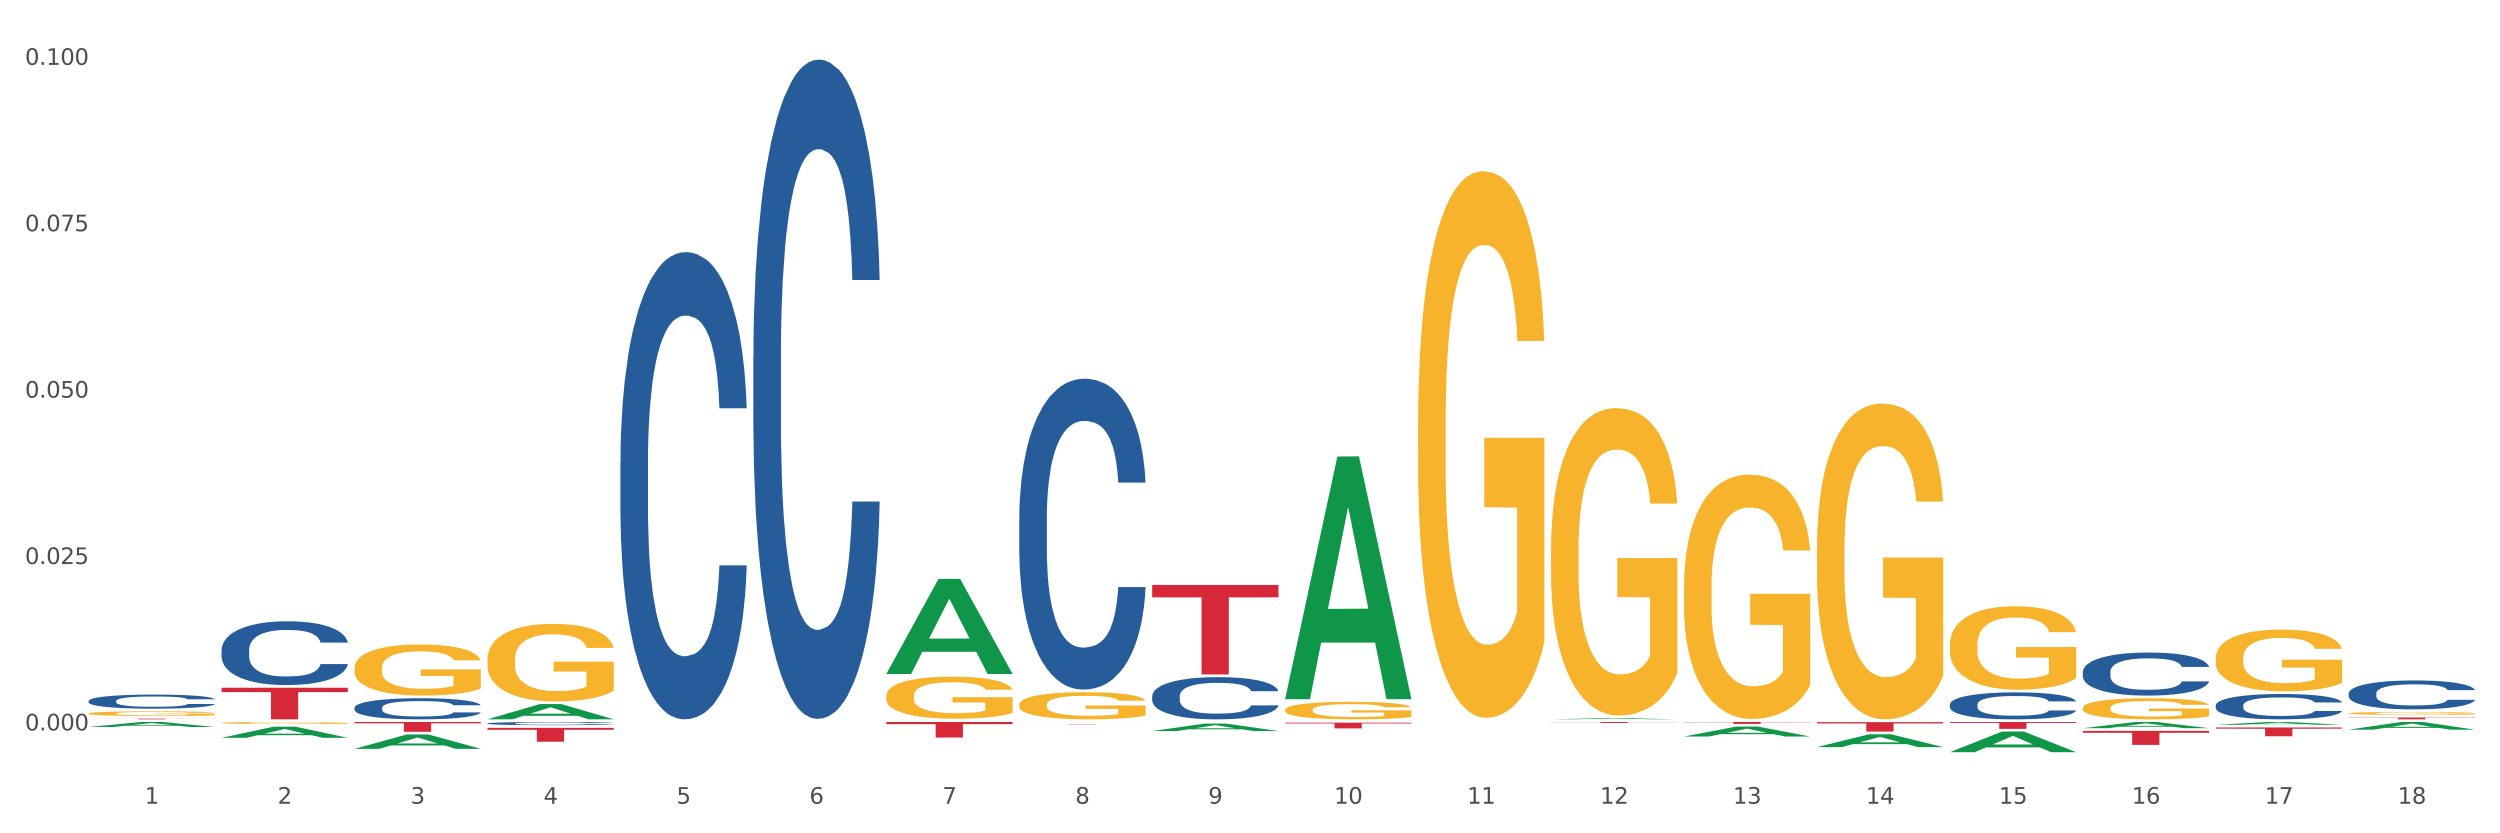 <?xml version="1.0" encoding="utf-8" standalone="no"?>
<!DOCTYPE svg PUBLIC "-//W3C//DTD SVG 1.1//EN"
  "http://www.w3.org/Graphics/SVG/1.1/DTD/svg11.dtd">
<svg xmlns:xlink="http://www.w3.org/1999/xlink" width="1080pt" height="360pt" viewBox="0 0 1080 360" xmlns="http://www.w3.org/2000/svg" version="1.1">
 <rect x="0" y="0" width="1080" height="360" fill="#333333" stroke="none"/>
 <defs>
  <style type="text/css">*{stroke-linejoin: round; stroke-linecap: butt}</style>
 </defs>
 <g id="figure_1">
  <g id="patch_1">
   <path d="M 0 360 
L 1080 360 
L 1080 0 
L 0 0 
z
" style="fill: #ffffff; stroke: #ffffff; stroke-linejoin: miter"/>
  </g>
  <g id="axes_1">
   <g id="matplotlib.axis_1">
    <g id="xtick_1">
     <g id="text_1">
      <!-- 1 -->
      <g style="fill: #4d4d4d" transform="translate(62.51 347.204) scale(0.096 -0.096)">
       <defs>
        <path id="DejaVuSans-31" d="M 794 531 
L 1825 531 
L 1825 4091 
L 703 3866 
L 703 4441 
L 1819 4666 
L 2450 4666 
L 2450 531 
L 3481 531 
L 3481 0 
L 794 0 
L 794 531 
z
" transform="scale(0.016)"/>
       </defs>
       <use xlink:href="#DejaVuSans-31"/>
      </g>
     </g>
    </g>
    <g id="xtick_2">
     <g id="text_2">
      <!-- 2 -->
      <g style="fill: #4d4d4d" transform="translate(119.942 347.204) scale(0.096 -0.096)">
       <defs>
        <path id="DejaVuSans-32" d="M 1228 531 
L 3431 531 
L 3431 0 
L 469 0 
L 469 531 
Q 828 903 1448 1529 
Q 2069 2156 2228 2338 
Q 2531 2678 2651 2914 
Q 2772 3150 2772 3378 
Q 2772 3750 2511 3984 
Q 2250 4219 1831 4219 
Q 1534 4219 1204 4116 
Q 875 4013 500 3803 
L 500 4441 
Q 881 4594 1212 4672 
Q 1544 4750 1819 4750 
Q 2544 4750 2975 4387 
Q 3406 4025 3406 3419 
Q 3406 3131 3298 2873 
Q 3191 2616 2906 2266 
Q 2828 2175 2409 1742 
Q 1991 1309 1228 531 
z
" transform="scale(0.016)"/>
       </defs>
       <use xlink:href="#DejaVuSans-32"/>
      </g>
     </g>
    </g>
    <g id="xtick_3">
     <g id="text_3">
      <!-- 3 -->
      <g style="fill: #4d4d4d" transform="translate(177.375 347.204) scale(0.096 -0.096)">
       <defs>
        <path id="DejaVuSans-33" d="M 2597 2516 
Q 3050 2419 3304 2112 
Q 3559 1806 3559 1356 
Q 3559 666 3084 287 
Q 2609 -91 1734 -91 
Q 1441 -91 1130 -33 
Q 819 25 488 141 
L 488 750 
Q 750 597 1062 519 
Q 1375 441 1716 441 
Q 2309 441 2620 675 
Q 2931 909 2931 1356 
Q 2931 1769 2642 2001 
Q 2353 2234 1838 2234 
L 1294 2234 
L 1294 2753 
L 1863 2753 
Q 2328 2753 2575 2939 
Q 2822 3125 2822 3475 
Q 2822 3834 2567 4026 
Q 2313 4219 1838 4219 
Q 1578 4219 1281 4162 
Q 984 4106 628 3988 
L 628 4550 
Q 988 4650 1302 4700 
Q 1616 4750 1894 4750 
Q 2613 4750 3031 4423 
Q 3450 4097 3450 3541 
Q 3450 3153 3228 2886 
Q 3006 2619 2597 2516 
z
" transform="scale(0.016)"/>
       </defs>
       <use xlink:href="#DejaVuSans-33"/>
      </g>
     </g>
    </g>
    <g id="xtick_4">
     <g id="text_4">
      <!-- 4 -->
      <g style="fill: #4d4d4d" transform="translate(234.808 347.204) scale(0.096 -0.096)">
       <defs>
        <path id="DejaVuSans-34" d="M 2419 4116 
L 825 1625 
L 2419 1625 
L 2419 4116 
z
M 2253 4666 
L 3047 4666 
L 3047 1625 
L 3713 1625 
L 3713 1100 
L 3047 1100 
L 3047 0 
L 2419 0 
L 2419 1100 
L 313 1100 
L 313 1709 
L 2253 4666 
z
" transform="scale(0.016)"/>
       </defs>
       <use xlink:href="#DejaVuSans-34"/>
      </g>
     </g>
    </g>
    <g id="xtick_5">
     <g id="text_5">
      <!-- 5 -->
      <g style="fill: #4d4d4d" transform="translate(292.24 347.204) scale(0.096 -0.096)">
       <defs>
        <path id="DejaVuSans-35" d="M 691 4666 
L 3169 4666 
L 3169 4134 
L 1269 4134 
L 1269 2991 
Q 1406 3038 1543 3061 
Q 1681 3084 1819 3084 
Q 2600 3084 3056 2656 
Q 3513 2228 3513 1497 
Q 3513 744 3044 326 
Q 2575 -91 1722 -91 
Q 1428 -91 1123 -41 
Q 819 9 494 109 
L 494 744 
Q 775 591 1075 516 
Q 1375 441 1709 441 
Q 2250 441 2565 725 
Q 2881 1009 2881 1497 
Q 2881 1984 2565 2268 
Q 2250 2553 1709 2553 
Q 1456 2553 1204 2497 
Q 953 2441 691 2322 
L 691 4666 
z
" transform="scale(0.016)"/>
       </defs>
       <use xlink:href="#DejaVuSans-35"/>
      </g>
     </g>
    </g>
    <g id="xtick_6">
     <g id="text_6">
      <!-- 6 -->
      <g style="fill: #4d4d4d" transform="translate(349.673 347.204) scale(0.096 -0.096)">
       <defs>
        <path id="DejaVuSans-36" d="M 2113 2584 
Q 1688 2584 1439 2293 
Q 1191 2003 1191 1497 
Q 1191 994 1439 701 
Q 1688 409 2113 409 
Q 2538 409 2786 701 
Q 3034 994 3034 1497 
Q 3034 2003 2786 2293 
Q 2538 2584 2113 2584 
z
M 3366 4563 
L 3366 3988 
Q 3128 4100 2886 4159 
Q 2644 4219 2406 4219 
Q 1781 4219 1451 3797 
Q 1122 3375 1075 2522 
Q 1259 2794 1537 2939 
Q 1816 3084 2150 3084 
Q 2853 3084 3261 2657 
Q 3669 2231 3669 1497 
Q 3669 778 3244 343 
Q 2819 -91 2113 -91 
Q 1303 -91 875 529 
Q 447 1150 447 2328 
Q 447 3434 972 4092 
Q 1497 4750 2381 4750 
Q 2619 4750 2861 4703 
Q 3103 4656 3366 4563 
z
" transform="scale(0.016)"/>
       </defs>
       <use xlink:href="#DejaVuSans-36"/>
      </g>
     </g>
    </g>
    <g id="xtick_7">
     <g id="text_7">
      <!-- 7 -->
      <g style="fill: #4d4d4d" transform="translate(407.106 347.204) scale(0.096 -0.096)">
       <defs>
        <path id="DejaVuSans-37" d="M 525 4666 
L 3525 4666 
L 3525 4397 
L 1831 0 
L 1172 0 
L 2766 4134 
L 525 4134 
L 525 4666 
z
" transform="scale(0.016)"/>
       </defs>
       <use xlink:href="#DejaVuSans-37"/>
      </g>
     </g>
    </g>
    <g id="xtick_8">
     <g id="text_8">
      <!-- 8 -->
      <g style="fill: #4d4d4d" transform="translate(464.538 347.204) scale(0.096 -0.096)">
       <defs>
        <path id="DejaVuSans-38" d="M 2034 2216 
Q 1584 2216 1326 1975 
Q 1069 1734 1069 1313 
Q 1069 891 1326 650 
Q 1584 409 2034 409 
Q 2484 409 2743 651 
Q 3003 894 3003 1313 
Q 3003 1734 2745 1975 
Q 2488 2216 2034 2216 
z
M 1403 2484 
Q 997 2584 770 2862 
Q 544 3141 544 3541 
Q 544 4100 942 4425 
Q 1341 4750 2034 4750 
Q 2731 4750 3128 4425 
Q 3525 4100 3525 3541 
Q 3525 3141 3298 2862 
Q 3072 2584 2669 2484 
Q 3125 2378 3379 2068 
Q 3634 1759 3634 1313 
Q 3634 634 3220 271 
Q 2806 -91 2034 -91 
Q 1263 -91 848 271 
Q 434 634 434 1313 
Q 434 1759 690 2068 
Q 947 2378 1403 2484 
z
M 1172 3481 
Q 1172 3119 1398 2916 
Q 1625 2713 2034 2713 
Q 2441 2713 2670 2916 
Q 2900 3119 2900 3481 
Q 2900 3844 2670 4047 
Q 2441 4250 2034 4250 
Q 1625 4250 1398 4047 
Q 1172 3844 1172 3481 
z
" transform="scale(0.016)"/>
       </defs>
       <use xlink:href="#DejaVuSans-38"/>
      </g>
     </g>
    </g>
    <g id="xtick_9">
     <g id="text_9">
      <!-- 9 -->
      <g style="fill: #4d4d4d" transform="translate(521.971 347.204) scale(0.096 -0.096)">
       <defs>
        <path id="DejaVuSans-39" d="M 703 97 
L 703 672 
Q 941 559 1184 500 
Q 1428 441 1663 441 
Q 2288 441 2617 861 
Q 2947 1281 2994 2138 
Q 2813 1869 2534 1725 
Q 2256 1581 1919 1581 
Q 1219 1581 811 2004 
Q 403 2428 403 3163 
Q 403 3881 828 4315 
Q 1253 4750 1959 4750 
Q 2769 4750 3195 4129 
Q 3622 3509 3622 2328 
Q 3622 1225 3098 567 
Q 2575 -91 1691 -91 
Q 1453 -91 1209 -44 
Q 966 3 703 97 
z
M 1959 2075 
Q 2384 2075 2632 2365 
Q 2881 2656 2881 3163 
Q 2881 3666 2632 3958 
Q 2384 4250 1959 4250 
Q 1534 4250 1286 3958 
Q 1038 3666 1038 3163 
Q 1038 2656 1286 2365 
Q 1534 2075 1959 2075 
z
" transform="scale(0.016)"/>
       </defs>
       <use xlink:href="#DejaVuSans-39"/>
      </g>
     </g>
    </g>
    <g id="xtick_10">
     <g id="text_10">
      <!-- 10 -->
      <g style="fill: #4d4d4d" transform="translate(576.35 347.204) scale(0.096 -0.096)">
       <defs>
        <path id="DejaVuSans-30" d="M 2034 4250 
Q 1547 4250 1301 3770 
Q 1056 3291 1056 2328 
Q 1056 1369 1301 889 
Q 1547 409 2034 409 
Q 2525 409 2770 889 
Q 3016 1369 3016 2328 
Q 3016 3291 2770 3770 
Q 2525 4250 2034 4250 
z
M 2034 4750 
Q 2819 4750 3233 4129 
Q 3647 3509 3647 2328 
Q 3647 1150 3233 529 
Q 2819 -91 2034 -91 
Q 1250 -91 836 529 
Q 422 1150 422 2328 
Q 422 3509 836 4129 
Q 1250 4750 2034 4750 
z
" transform="scale(0.016)"/>
       </defs>
       <use xlink:href="#DejaVuSans-31"/>
       <use xlink:href="#DejaVuSans-30" transform="translate(63.623 0)"/>
      </g>
     </g>
    </g>
    <g id="xtick_11">
     <g id="text_11">
      <!-- 11 -->
      <g style="fill: #4d4d4d" transform="translate(633.783 347.204) scale(0.096 -0.096)">
       <use xlink:href="#DejaVuSans-31"/>
       <use xlink:href="#DejaVuSans-31" transform="translate(63.623 0)"/>
      </g>
     </g>
    </g>
    <g id="xtick_12">
     <g id="text_12">
      <!-- 12 -->
      <g style="fill: #4d4d4d" transform="translate(691.215 347.204) scale(0.096 -0.096)">
       <use xlink:href="#DejaVuSans-31"/>
       <use xlink:href="#DejaVuSans-32" transform="translate(63.623 0)"/>
      </g>
     </g>
    </g>
    <g id="xtick_13">
     <g id="text_13">
      <!-- 13 -->
      <g style="fill: #4d4d4d" transform="translate(748.648 347.204) scale(0.096 -0.096)">
       <use xlink:href="#DejaVuSans-31"/>
       <use xlink:href="#DejaVuSans-33" transform="translate(63.623 0)"/>
      </g>
     </g>
    </g>
    <g id="xtick_14">
     <g id="text_14">
      <!-- 14 -->
      <g style="fill: #4d4d4d" transform="translate(806.081 347.204) scale(0.096 -0.096)">
       <use xlink:href="#DejaVuSans-31"/>
       <use xlink:href="#DejaVuSans-34" transform="translate(63.623 0)"/>
      </g>
     </g>
    </g>
    <g id="xtick_15">
     <g id="text_15">
      <!-- 15 -->
      <g style="fill: #4d4d4d" transform="translate(863.513 347.204) scale(0.096 -0.096)">
       <use xlink:href="#DejaVuSans-31"/>
       <use xlink:href="#DejaVuSans-35" transform="translate(63.623 0)"/>
      </g>
     </g>
    </g>
    <g id="xtick_16">
     <g id="text_16">
      <!-- 16 -->
      <g style="fill: #4d4d4d" transform="translate(920.946 347.204) scale(0.096 -0.096)">
       <use xlink:href="#DejaVuSans-31"/>
       <use xlink:href="#DejaVuSans-36" transform="translate(63.623 0)"/>
      </g>
     </g>
    </g>
    <g id="xtick_17">
     <g id="text_17">
      <!-- 17 -->
      <g style="fill: #4d4d4d" transform="translate(978.379 347.204) scale(0.096 -0.096)">
       <use xlink:href="#DejaVuSans-31"/>
       <use xlink:href="#DejaVuSans-37" transform="translate(63.623 0)"/>
      </g>
     </g>
    </g>
    <g id="xtick_18">
     <g id="text_18">
      <!-- 18 -->
      <g style="fill: #4d4d4d" transform="translate(1035.811 347.204) scale(0.096 -0.096)">
       <use xlink:href="#DejaVuSans-31"/>
       <use xlink:href="#DejaVuSans-38" transform="translate(63.623 0)"/>
      </g>
     </g>
    </g>
    <g id="xtick_19"/>
    <g id="xtick_20"/>
    <g id="xtick_21"/>
    <g id="xtick_22"/>
    <g id="xtick_23"/>
    <g id="xtick_24"/>
    <g id="xtick_25"/>
    <g id="xtick_26"/>
    <g id="xtick_27"/>
    <g id="xtick_28"/>
    <g id="xtick_29"/>
    <g id="xtick_30"/>
    <g id="xtick_31"/>
    <g id="xtick_32"/>
    <g id="xtick_33"/>
    <g id="xtick_34"/>
    <g id="xtick_35"/>
   </g>
   <g id="matplotlib.axis_2">
    <g id="ytick_1">
     <g id="text_19">
      <!-- 0.000 -->
      <g style="fill: #4d4d4d" transform="translate(10.8 315.543) scale(0.096 -0.096)">
       <defs>
        <path id="DejaVuSans-2e" d="M 684 794 
L 1344 794 
L 1344 0 
L 684 0 
L 684 794 
z
" transform="scale(0.016)"/>
       </defs>
       <use xlink:href="#DejaVuSans-30"/>
       <use xlink:href="#DejaVuSans-2e" transform="translate(63.623 0)"/>
       <use xlink:href="#DejaVuSans-30" transform="translate(95.41 0)"/>
       <use xlink:href="#DejaVuSans-30" transform="translate(159.033 0)"/>
       <use xlink:href="#DejaVuSans-30" transform="translate(222.656 0)"/>
      </g>
     </g>
    </g>
    <g id="ytick_2">
     <g id="text_20">
      <!-- 0.025 -->
      <g style="fill: #4d4d4d" transform="translate(10.8 243.663) scale(0.096 -0.096)">
       <use xlink:href="#DejaVuSans-30"/>
       <use xlink:href="#DejaVuSans-2e" transform="translate(63.623 0)"/>
       <use xlink:href="#DejaVuSans-30" transform="translate(95.41 0)"/>
       <use xlink:href="#DejaVuSans-32" transform="translate(159.033 0)"/>
       <use xlink:href="#DejaVuSans-35" transform="translate(222.656 0)"/>
      </g>
     </g>
    </g>
    <g id="ytick_3">
     <g id="text_21">
      <!-- 0.050 -->
      <g style="fill: #4d4d4d" transform="translate(10.8 171.784) scale(0.096 -0.096)">
       <use xlink:href="#DejaVuSans-30"/>
       <use xlink:href="#DejaVuSans-2e" transform="translate(63.623 0)"/>
       <use xlink:href="#DejaVuSans-30" transform="translate(95.41 0)"/>
       <use xlink:href="#DejaVuSans-35" transform="translate(159.033 0)"/>
       <use xlink:href="#DejaVuSans-30" transform="translate(222.656 0)"/>
      </g>
     </g>
    </g>
    <g id="ytick_4">
     <g id="text_22">
      <!-- 0.075 -->
      <g style="fill: #4d4d4d" transform="translate(10.8 99.904) scale(0.096 -0.096)">
       <use xlink:href="#DejaVuSans-30"/>
       <use xlink:href="#DejaVuSans-2e" transform="translate(63.623 0)"/>
       <use xlink:href="#DejaVuSans-30" transform="translate(95.41 0)"/>
       <use xlink:href="#DejaVuSans-37" transform="translate(159.033 0)"/>
       <use xlink:href="#DejaVuSans-35" transform="translate(222.656 0)"/>
      </g>
     </g>
    </g>
    <g id="ytick_5">
     <g id="text_23">
      <!-- 0.100 -->
      <g style="fill: #4d4d4d" transform="translate(10.8 28.025) scale(0.096 -0.096)">
       <use xlink:href="#DejaVuSans-30"/>
       <use xlink:href="#DejaVuSans-2e" transform="translate(63.623 0)"/>
       <use xlink:href="#DejaVuSans-31" transform="translate(95.41 0)"/>
       <use xlink:href="#DejaVuSans-30" transform="translate(159.033 0)"/>
       <use xlink:href="#DejaVuSans-30" transform="translate(222.656 0)"/>
      </g>
     </g>
    </g>
    <g id="ytick_6"/>
    <g id="ytick_7"/>
    <g id="ytick_8"/>
    <g id="ytick_9"/>
   </g>
   <g id="PolyCollection_1">
    <path d="M 38.283 314.061 
L 38.339 314.059 
L 60.839 311.898 
L 70.176 311.896 
L 92.844 314.065 
L 82.044 314.065 
L 77.151 313.56 
L 53.92 313.56 
L 53.751 313.568 
L 49.026 314.065 
L 38.283 314.065 
L 38.283 314.061 
L 56.845 313.259 
L 74.226 313.257 
L 65.62 312.358 
L 65.507 312.354 
L 65.395 312.36 
L 56.789 313.257 
L 56.845 313.259 
L 38.283 314.061 
z
" clip-path="url(#p112773b318)" style="fill: #109648"/>
    <path d="M 95.716 318.734 
L 95.772 318.73 
L 118.271 313.919 
L 127.609 313.915 
L 150.277 318.743 
L 139.477 318.743 
L 134.583 317.619 
L 111.353 317.619 
L 111.184 317.637 
L 106.459 318.743 
L 95.716 318.743 
L 95.716 318.734 
L 114.278 316.948 
L 131.659 316.943 
L 123.052 314.944 
L 122.94 314.935 
L 122.827 314.949 
L 114.221 316.943 
L 114.278 316.948 
L 95.716 318.734 
z
" clip-path="url(#p112773b318)" style="fill: #109648"/>
    <path d="M 153.148 323.489 
L 153.205 323.483 
L 175.704 317.292 
L 185.041 317.286 
L 207.709 323.5 
L 196.91 323.5 
L 192.016 322.053 
L 168.785 322.053 
L 168.617 322.077 
L 163.892 323.5 
L 153.148 323.5 
L 153.148 323.489 
L 171.71 321.19 
L 189.091 321.184 
L 180.485 318.611 
L 180.373 318.599 
L 180.26 318.617 
L 171.654 321.184 
L 171.71 321.19 
L 153.148 323.489 
z
" clip-path="url(#p112773b318)" style="fill: #109648"/>
    <path d="M 210.581 310.739 
L 210.637 310.732 
L 233.137 304.17 
L 242.474 304.164 
L 265.142 310.751 
L 254.342 310.751 
L 249.449 309.217 
L 226.218 309.217 
L 226.049 309.242 
L 221.325 310.751 
L 210.581 310.751 
L 210.581 310.739 
L 229.143 308.302 
L 246.524 308.296 
L 237.918 305.568 
L 237.805 305.556 
L 237.693 305.574 
L 229.087 308.296 
L 229.143 308.302 
L 210.581 310.739 
z
" clip-path="url(#p112773b318)" style="fill: #109648"/>
    <path d="M 382.879 291.086 
L 382.935 291.048 
L 405.435 250.092 
L 414.772 250.053 
L 437.44 291.164 
L 426.641 291.164 
L 421.747 281.591 
L 398.516 281.591 
L 398.348 281.745 
L 393.623 291.164 
L 382.879 291.164 
L 382.879 291.086 
L 401.441 275.878 
L 418.822 275.839 
L 410.216 258.816 
L 410.103 258.739 
L 409.991 258.855 
L 401.385 275.839 
L 401.441 275.878 
L 382.879 291.086 
z
" clip-path="url(#p112773b318)" style="fill: #109648"/>
    <path d="M 497.745 315.801 
L 497.801 315.798 
L 520.3 312.601 
L 529.638 312.598 
L 552.306 315.807 
L 541.506 315.807 
L 536.612 315.06 
L 513.382 315.06 
L 513.213 315.072 
L 508.488 315.807 
L 497.745 315.807 
L 497.745 315.801 
L 516.307 314.614 
L 533.687 314.611 
L 525.081 313.282 
L 524.969 313.276 
L 524.856 313.285 
L 516.25 314.611 
L 516.307 314.614 
L 497.745 315.801 
z
" clip-path="url(#p112773b318)" style="fill: #109648"/>
    <path d="M 555.177 301.843 
L 555.234 301.744 
L 577.733 197.225 
L 587.07 197.127 
L 609.738 302.04 
L 598.939 302.04 
L 594.045 277.609 
L 570.814 277.609 
L 570.646 278.003 
L 565.921 302.04 
L 555.177 302.04 
L 555.177 301.843 
L 573.739 263.03 
L 591.12 262.931 
L 582.514 219.489 
L 582.402 219.292 
L 582.289 219.587 
L 573.683 262.931 
L 573.739 263.03 
L 555.177 301.843 
z
" clip-path="url(#p112773b318)" style="fill: #109648"/>
    <path d="M 670.043 310.737 
L 670.099 310.736 
L 692.598 310.265 
L 701.936 310.265 
L 724.604 310.737 
L 713.804 310.737 
L 708.91 310.627 
L 685.68 310.627 
L 685.511 310.629 
L 680.786 310.737 
L 670.043 310.737 
L 670.043 310.737 
L 688.605 310.562 
L 705.986 310.561 
L 697.38 310.366 
L 697.267 310.365 
L 697.155 310.366 
L 688.548 310.561 
L 688.605 310.562 
L 670.043 310.737 
z
" clip-path="url(#p112773b318)" style="fill: #109648"/>
    <path d="M 784.908 311.963 
L 839.469 311.963 
L 839.469 312.531 
L 818.007 312.535 
L 818.007 316.049 
L 806.241 316.049 
L 806.241 312.535 
L 784.908 312.531 
L 784.908 311.967 
L 784.908 311.963 
z
" clip-path="url(#p112773b318)" style="fill: #d62839"/>
    <path d="M 842.341 311.896 
L 896.902 311.896 
L 896.902 312.308 
L 875.439 312.31 
L 875.439 314.861 
L 863.674 314.861 
L 863.674 312.31 
L 842.341 312.308 
L 842.341 311.898 
L 842.341 311.896 
z
" clip-path="url(#p112773b318)" style="fill: #d62839"/>
    <path d="M 210.581 314.432 
L 265.142 314.432 
L 265.142 315.267 
L 243.68 315.273 
L 243.68 320.441 
L 231.914 320.441 
L 231.914 315.273 
L 210.581 315.267 
L 210.581 314.438 
L 210.581 314.432 
z
" clip-path="url(#p112773b318)" style="fill: #d62839"/>
    <path d="M 153.148 311.896 
L 207.709 311.896 
L 207.709 312.486 
L 186.247 312.49 
L 186.247 316.142 
L 174.482 316.142 
L 174.482 312.49 
L 153.148 312.486 
L 153.148 311.9 
L 153.148 311.896 
z
" clip-path="url(#p112773b318)" style="fill: #d62839"/>
    <path d="M 382.879 311.896 
L 437.44 311.896 
L 437.44 312.83 
L 415.978 312.837 
L 415.978 318.622 
L 404.212 318.622 
L 404.212 312.837 
L 382.879 312.83 
L 382.879 311.902 
L 382.879 311.896 
z
" clip-path="url(#p112773b318)" style="fill: #d62839"/>
    <path d="M 1014.639 309.955 
L 1069.2 309.955 
L 1069.2 310.066 
L 1047.738 310.067 
L 1047.738 310.751 
L 1035.972 310.751 
L 1035.972 310.067 
L 1014.639 310.066 
L 1014.639 309.956 
L 1014.639 309.955 
z
" clip-path="url(#p112773b318)" style="fill: #d62839"/>
    <path d="M 957.206 314.271 
L 1011.767 314.271 
L 1011.767 314.797 
L 990.305 314.801 
L 990.305 318.058 
L 978.539 318.058 
L 978.539 314.801 
L 957.206 314.797 
L 957.206 314.275 
L 957.206 314.271 
z
" clip-path="url(#p112773b318)" style="fill: #d62839"/>
    <path d="M 899.774 315.735 
L 954.335 315.735 
L 954.335 316.575 
L 932.872 316.581 
L 932.872 321.784 
L 921.107 321.784 
L 921.107 316.581 
L 899.774 316.575 
L 899.774 315.74 
L 899.774 315.735 
z
" clip-path="url(#p112773b318)" style="fill: #d62839"/>
    <path d="M 95.716 297.092 
L 150.277 297.092 
L 150.277 298.99 
L 128.814 299.003 
L 128.814 310.751 
L 117.049 310.751 
L 117.049 299.003 
L 95.716 298.99 
L 95.716 297.105 
L 95.716 297.092 
z
" clip-path="url(#p112773b318)" style="fill: #d62839"/>
    <path d="M 38.283 310.462 
L 92.844 310.462 
L 92.844 310.503 
L 71.382 310.503 
L 71.382 310.751 
L 59.616 310.751 
L 59.616 310.503 
L 38.283 310.503 
L 38.283 310.463 
L 38.283 310.462 
z
" clip-path="url(#p112773b318)" style="fill: #d62839"/>
    <path d="M 95.716 312.3 
L 95.78 312.299 
L 95.78 312.27 
L 95.909 312.245 
L 96.553 312.186 
L 97.519 312.136 
L 98.228 312.11 
L 98.937 312.088 
L 99.774 312.067 
L 100.805 312.044 
L 102.673 312.011 
L 103.832 311.995 
L 105.249 311.977 
L 107.826 311.952 
L 109.694 311.937 
L 111.627 311.925 
L 114.783 311.911 
L 116.844 311.904 
L 119.035 311.9 
L 121.676 311.896 
L 123.673 311.896 
L 128.053 311.898 
L 131.789 311.905 
L 133.593 311.911 
L 135.912 311.92 
L 137.136 311.927 
L 139.133 311.94 
L 141.194 311.956 
L 142.611 311.971 
L 144.737 311.998 
L 146.347 312.025 
L 147.829 312.059 
L 148.602 312.082 
L 149.182 312.103 
L 149.697 312.128 
L 150.212 312.167 
L 138.617 312.167 
L 138.166 312.139 
L 137.458 312.113 
L 136.427 312.087 
L 135.525 312.071 
L 133.979 312.051 
L 132.562 312.039 
L 131.081 312.029 
L 129.277 312.021 
L 127.86 312.017 
L 125.863 312.014 
L 121.933 312.015 
L 119.292 312.021 
L 117.489 312.029 
L 116.329 312.036 
L 115.298 312.044 
L 114.139 312.055 
L 112.786 312.072 
L 111.82 312.087 
L 110.854 312.106 
L 110.081 312.126 
L 109.372 312.148 
L 108.792 312.172 
L 108.341 312.197 
L 107.955 312.227 
L 107.633 312.277 
L 107.633 312.387 
L 107.762 312.412 
L 108.084 312.444 
L 108.47 312.469 
L 109.114 312.499 
L 109.694 312.519 
L 110.789 312.547 
L 112.013 312.571 
L 112.979 312.587 
L 113.946 312.599 
L 115.621 312.617 
L 117.489 312.631 
L 119.099 312.64 
L 121.289 312.648 
L 122.771 312.651 
L 124.059 312.653 
L 127.216 312.653 
L 129.47 312.65 
L 131.982 312.645 
L 133.915 312.638 
L 135.525 312.629 
L 137.329 312.615 
L 138.488 312.601 
L 138.488 312.434 
L 124.317 312.433 
L 124.317 312.322 
L 150.277 312.322 
L 150.277 312.648 
L 149.182 312.665 
L 147.958 312.68 
L 146.669 312.694 
L 144.737 312.71 
L 142.418 312.726 
L 140.357 312.738 
L 138.166 312.747 
L 135.59 312.756 
L 132.24 312.764 
L 130.179 312.767 
L 127.602 312.769 
L 124.574 312.77 
L 121.933 312.769 
L 119.357 312.765 
L 116.651 312.758 
L 114.01 312.747 
L 112.013 312.737 
L 110.016 312.724 
L 107.89 312.707 
L 106.216 312.691 
L 104.927 312.677 
L 103.51 312.658 
L 101.964 312.634 
L 100.805 312.613 
L 99.774 312.591 
L 98.679 312.562 
L 97.906 312.537 
L 97.133 312.506 
L 96.682 312.483 
L 96.167 312.447 
L 95.78 312.396 
L 95.716 312.3 
z
" clip-path="url(#p112773b318)" style="fill: #f7b32b"/>
    <path d="M 382.879 300.716 
L 382.944 300.7 
L 382.944 300.102 
L 383.072 299.586 
L 383.717 298.34 
L 384.683 297.31 
L 385.391 296.762 
L 386.1 296.313 
L 386.937 295.864 
L 387.968 295.399 
L 389.836 294.718 
L 390.996 294.369 
L 392.413 294.003 
L 394.99 293.471 
L 396.858 293.172 
L 398.79 292.923 
L 401.947 292.624 
L 404.008 292.491 
L 406.198 292.391 
L 408.839 292.325 
L 410.836 292.308 
L 415.216 292.358 
L 418.953 292.508 
L 420.756 292.624 
L 423.075 292.823 
L 424.299 292.956 
L 426.296 293.222 
L 428.358 293.571 
L 429.775 293.87 
L 431.9 294.435 
L 433.511 295 
L 434.992 295.698 
L 435.765 296.18 
L 436.345 296.629 
L 436.861 297.144 
L 437.376 297.958 
L 425.781 297.958 
L 425.33 297.376 
L 424.621 296.828 
L 423.591 296.296 
L 422.689 295.964 
L 421.143 295.548 
L 419.726 295.283 
L 418.244 295.083 
L 416.44 294.917 
L 415.023 294.834 
L 413.026 294.768 
L 409.097 294.784 
L 406.456 294.917 
L 404.652 295.083 
L 403.493 295.233 
L 402.462 295.399 
L 401.302 295.632 
L 399.95 295.981 
L 398.983 296.296 
L 398.017 296.695 
L 397.244 297.094 
L 396.536 297.559 
L 395.956 298.058 
L 395.505 298.573 
L 395.118 299.204 
L 394.796 300.251 
L 394.796 302.528 
L 394.925 303.043 
L 395.247 303.724 
L 395.634 304.239 
L 396.278 304.854 
L 396.858 305.269 
L 397.953 305.868 
L 399.177 306.366 
L 400.143 306.682 
L 401.109 306.948 
L 402.784 307.313 
L 404.652 307.612 
L 406.263 307.795 
L 408.453 307.961 
L 409.934 308.028 
L 411.223 308.061 
L 414.379 308.061 
L 416.634 308.011 
L 419.146 307.895 
L 421.078 307.745 
L 422.689 307.562 
L 424.492 307.263 
L 425.652 306.981 
L 425.652 303.508 
L 411.48 303.491 
L 411.48 301.182 
L 437.44 301.182 
L 437.44 307.961 
L 436.345 308.31 
L 435.121 308.626 
L 433.833 308.908 
L 431.9 309.257 
L 429.581 309.59 
L 427.52 309.822 
L 425.33 310.022 
L 422.753 310.205 
L 419.404 310.371 
L 417.342 310.437 
L 414.766 310.487 
L 411.738 310.504 
L 409.097 310.47 
L 406.52 310.387 
L 403.815 310.238 
L 401.174 310.022 
L 399.177 309.806 
L 397.18 309.54 
L 395.054 309.191 
L 393.379 308.859 
L 392.091 308.559 
L 390.674 308.177 
L 389.128 307.679 
L 387.968 307.23 
L 386.937 306.765 
L 385.842 306.167 
L 385.069 305.652 
L 384.296 305.003 
L 383.845 304.522 
L 383.33 303.774 
L 382.944 302.727 
L 382.879 300.716 
z
" clip-path="url(#p112773b318)" style="fill: #f7b32b"/>
    <path d="M 670.043 237.68 
L 670.107 237.559 
L 670.107 233.192 
L 670.236 229.432 
L 670.88 220.336 
L 671.846 212.816 
L 672.555 208.813 
L 673.264 205.538 
L 674.101 202.263 
L 675.132 198.867 
L 677 193.894 
L 678.159 191.347 
L 679.576 188.679 
L 682.153 184.797 
L 684.021 182.614 
L 685.954 180.795 
L 689.11 178.612 
L 691.171 177.641 
L 693.362 176.913 
L 696.003 176.428 
L 698 176.307 
L 702.38 176.671 
L 706.116 177.763 
L 707.92 178.612 
L 710.239 180.067 
L 711.463 181.037 
L 713.46 182.978 
L 715.521 185.525 
L 716.938 187.708 
L 719.064 191.832 
L 720.674 195.956 
L 722.156 201.05 
L 722.929 204.568 
L 723.509 207.843 
L 724.024 211.603 
L 724.539 217.546 
L 712.944 217.546 
L 712.493 213.301 
L 711.785 209.298 
L 710.754 205.417 
L 709.852 202.991 
L 708.306 199.959 
L 706.889 198.018 
L 705.408 196.563 
L 703.604 195.35 
L 702.187 194.743 
L 700.19 194.258 
L 696.26 194.379 
L 693.619 195.35 
L 691.816 196.563 
L 690.656 197.654 
L 689.625 198.867 
L 688.466 200.565 
L 687.113 203.112 
L 686.147 205.417 
L 685.181 208.328 
L 684.408 211.239 
L 683.699 214.635 
L 683.119 218.274 
L 682.668 222.034 
L 682.282 226.643 
L 681.96 234.284 
L 681.96 250.901 
L 682.089 254.661 
L 682.411 259.634 
L 682.797 263.394 
L 683.441 267.882 
L 684.021 270.914 
L 685.116 275.28 
L 686.34 278.919 
L 687.306 281.223 
L 688.273 283.164 
L 689.948 285.833 
L 691.816 288.016 
L 693.426 289.35 
L 695.616 290.563 
L 697.098 291.048 
L 698.386 291.291 
L 701.543 291.291 
L 703.797 290.927 
L 706.309 290.078 
L 708.242 288.986 
L 709.852 287.652 
L 711.656 285.469 
L 712.816 283.407 
L 712.816 258.057 
L 698.644 257.936 
L 698.644 241.076 
L 724.604 241.076 
L 724.604 290.563 
L 723.509 293.11 
L 722.285 295.415 
L 720.996 297.476 
L 719.064 300.024 
L 716.745 302.449 
L 714.684 304.147 
L 712.493 305.603 
L 709.917 306.937 
L 706.567 308.15 
L 704.506 308.635 
L 701.929 308.999 
L 698.901 309.12 
L 696.26 308.878 
L 693.684 308.271 
L 690.978 307.18 
L 688.337 305.603 
L 686.34 304.026 
L 684.343 302.086 
L 682.218 299.538 
L 680.543 297.113 
L 679.254 294.929 
L 677.837 292.14 
L 676.291 288.501 
L 675.132 285.226 
L 674.101 281.83 
L 673.006 277.463 
L 672.233 273.703 
L 671.46 268.973 
L 671.009 265.456 
L 670.494 259.998 
L 670.107 252.356 
L 670.043 237.68 
z
" clip-path="url(#p112773b318)" style="fill: #f7b32b"/>
    <path d="M 727.475 253.819 
L 727.54 253.723 
L 727.54 250.252 
L 727.669 247.263 
L 728.313 240.031 
L 729.279 234.053 
L 729.988 230.871 
L 730.696 228.268 
L 731.534 225.664 
L 732.564 222.965 
L 734.432 219.011 
L 735.592 216.987 
L 737.009 214.865 
L 739.586 211.78 
L 741.454 210.044 
L 743.386 208.598 
L 746.543 206.862 
L 748.604 206.091 
L 750.794 205.512 
L 753.435 205.127 
L 755.432 205.03 
L 759.813 205.32 
L 763.549 206.187 
L 765.353 206.862 
L 767.672 208.019 
L 768.895 208.791 
L 770.892 210.333 
L 772.954 212.358 
L 774.371 214.094 
L 776.497 217.372 
L 778.107 220.651 
L 779.589 224.7 
L 780.362 227.496 
L 780.941 230.1 
L 781.457 233.089 
L 781.972 237.813 
L 770.377 237.813 
L 769.926 234.439 
L 769.218 231.257 
L 768.187 228.171 
L 767.285 226.243 
L 765.739 223.832 
L 764.322 222.29 
L 762.84 221.133 
L 761.037 220.168 
L 759.619 219.686 
L 757.623 219.301 
L 753.693 219.397 
L 751.052 220.168 
L 749.248 221.133 
L 748.089 222 
L 747.058 222.965 
L 745.899 224.314 
L 744.546 226.339 
L 743.58 228.171 
L 742.613 230.485 
L 741.84 232.8 
L 741.132 235.499 
L 740.552 238.392 
L 740.101 241.381 
L 739.715 245.045 
L 739.393 251.12 
L 739.393 264.329 
L 739.521 267.318 
L 739.843 271.271 
L 740.23 274.261 
L 740.874 277.828 
L 741.454 280.239 
L 742.549 283.71 
L 743.773 286.602 
L 744.739 288.434 
L 745.705 289.977 
L 747.38 292.098 
L 749.248 293.834 
L 750.859 294.895 
L 753.049 295.859 
L 754.53 296.245 
L 755.819 296.437 
L 758.975 296.437 
L 761.23 296.148 
L 763.742 295.473 
L 765.675 294.605 
L 767.285 293.545 
L 769.089 291.809 
L 770.248 290.17 
L 770.248 270.018 
L 756.077 269.922 
L 756.077 256.519 
L 782.036 256.519 
L 782.036 295.859 
L 780.941 297.884 
L 779.717 299.716 
L 778.429 301.355 
L 776.497 303.38 
L 774.178 305.308 
L 772.116 306.658 
L 769.926 307.815 
L 767.349 308.876 
L 764 309.84 
L 761.938 310.226 
L 759.362 310.515 
L 756.334 310.611 
L 753.693 310.418 
L 751.116 309.936 
L 748.411 309.069 
L 745.77 307.815 
L 743.773 306.562 
L 741.776 305.019 
L 739.65 302.994 
L 737.975 301.066 
L 736.687 299.33 
L 735.27 297.112 
L 733.724 294.22 
L 732.564 291.616 
L 731.534 288.917 
L 730.439 285.445 
L 729.666 282.456 
L 728.893 278.696 
L 728.442 275.9 
L 727.926 271.561 
L 727.54 265.486 
L 727.475 253.819 
z
" clip-path="url(#p112773b318)" style="fill: #f7b32b"/>
    <path d="M 784.908 237.37 
L 784.973 237.246 
L 784.973 232.761 
L 785.101 228.898 
L 785.746 219.554 
L 786.712 211.83 
L 787.42 207.719 
L 788.129 204.355 
L 788.966 200.991 
L 789.997 197.503 
L 791.865 192.395 
L 793.025 189.779 
L 794.442 187.038 
L 797.018 183.051 
L 798.887 180.808 
L 800.819 178.94 
L 803.976 176.697 
L 806.037 175.7 
L 808.227 174.953 
L 810.868 174.455 
L 812.865 174.33 
L 817.245 174.704 
L 820.982 175.825 
L 822.785 176.697 
L 825.104 178.192 
L 826.328 179.189 
L 828.325 181.182 
L 830.386 183.798 
L 831.804 186.041 
L 833.929 190.277 
L 835.54 194.513 
L 837.021 199.745 
L 837.794 203.358 
L 838.374 206.722 
L 838.889 210.584 
L 839.405 216.689 
L 827.81 216.689 
L 827.359 212.329 
L 826.65 208.217 
L 825.62 204.23 
L 824.718 201.739 
L 823.172 198.624 
L 821.755 196.631 
L 820.273 195.136 
L 818.469 193.89 
L 817.052 193.267 
L 815.055 192.769 
L 811.126 192.893 
L 808.485 193.89 
L 806.681 195.136 
L 805.522 196.257 
L 804.491 197.503 
L 803.331 199.247 
L 801.979 201.863 
L 801.012 204.23 
L 800.046 207.221 
L 799.273 210.211 
L 798.564 213.699 
L 797.985 217.437 
L 797.534 221.299 
L 797.147 226.033 
L 796.825 233.882 
L 796.825 250.95 
L 796.954 254.812 
L 797.276 259.92 
L 797.663 263.782 
L 798.307 268.392 
L 798.887 271.507 
L 799.982 275.992 
L 801.206 279.729 
L 802.172 282.096 
L 803.138 284.09 
L 804.813 286.831 
L 806.681 289.073 
L 808.291 290.444 
L 810.482 291.689 
L 811.963 292.188 
L 813.252 292.437 
L 816.408 292.437 
L 818.663 292.063 
L 821.175 291.191 
L 823.107 290.07 
L 824.718 288.699 
L 826.521 286.457 
L 827.681 284.339 
L 827.681 258.301 
L 813.509 258.176 
L 813.509 240.859 
L 839.469 240.859 
L 839.469 291.689 
L 838.374 294.306 
L 837.15 296.673 
L 835.862 298.791 
L 833.929 301.407 
L 831.61 303.899 
L 829.549 305.643 
L 827.359 307.138 
L 824.782 308.509 
L 821.432 309.754 
L 819.371 310.253 
L 816.794 310.626 
L 813.767 310.751 
L 811.126 310.502 
L 808.549 309.879 
L 805.844 308.758 
L 803.203 307.138 
L 801.206 305.518 
L 799.209 303.525 
L 797.083 300.909 
L 795.408 298.417 
L 794.12 296.175 
L 792.703 293.309 
L 791.157 289.572 
L 789.997 286.208 
L 788.966 282.719 
L 787.871 278.234 
L 787.098 274.372 
L 786.325 269.513 
L 785.874 265.9 
L 785.359 260.294 
L 784.973 252.445 
L 784.908 237.37 
z
" clip-path="url(#p112773b318)" style="fill: #f7b32b"/>
    <path d="M 842.341 278.569 
L 842.405 278.536 
L 842.405 277.35 
L 842.534 276.329 
L 843.178 273.86 
L 844.144 271.818 
L 844.853 270.732 
L 845.562 269.843 
L 846.399 268.954 
L 847.43 268.032 
L 849.298 266.682 
L 850.457 265.99 
L 851.875 265.266 
L 854.451 264.212 
L 856.319 263.619 
L 858.252 263.125 
L 861.408 262.533 
L 863.47 262.269 
L 865.66 262.072 
L 868.301 261.94 
L 870.298 261.907 
L 874.678 262.006 
L 878.414 262.302 
L 880.218 262.533 
L 882.537 262.928 
L 883.761 263.191 
L 885.758 263.718 
L 887.819 264.409 
L 889.236 265.002 
L 891.362 266.122 
L 892.972 267.241 
L 894.454 268.624 
L 895.227 269.579 
L 895.807 270.468 
L 896.322 271.489 
L 896.837 273.103 
L 885.242 273.103 
L 884.792 271.95 
L 884.083 270.863 
L 883.052 269.81 
L 882.15 269.151 
L 880.604 268.328 
L 879.187 267.801 
L 877.706 267.406 
L 875.902 267.077 
L 874.485 266.912 
L 872.488 266.78 
L 868.558 266.813 
L 865.917 267.077 
L 864.114 267.406 
L 862.954 267.702 
L 861.924 268.032 
L 860.764 268.493 
L 859.411 269.184 
L 858.445 269.81 
L 857.479 270.6 
L 856.706 271.39 
L 855.997 272.312 
L 855.417 273.3 
L 854.967 274.321 
L 854.58 275.572 
L 854.258 277.647 
L 854.258 282.158 
L 854.387 283.179 
L 854.709 284.529 
L 855.095 285.549 
L 855.74 286.768 
L 856.319 287.591 
L 857.414 288.776 
L 858.638 289.764 
L 859.605 290.39 
L 860.571 290.917 
L 862.246 291.641 
L 864.114 292.234 
L 865.724 292.596 
L 867.914 292.925 
L 869.396 293.057 
L 870.684 293.123 
L 873.841 293.123 
L 876.095 293.024 
L 878.608 292.794 
L 880.54 292.497 
L 882.15 292.135 
L 883.954 291.542 
L 885.114 290.983 
L 885.114 284.101 
L 870.942 284.068 
L 870.942 279.491 
L 896.902 279.491 
L 896.902 292.925 
L 895.807 293.617 
L 894.583 294.242 
L 893.295 294.802 
L 891.362 295.494 
L 889.043 296.152 
L 886.982 296.613 
L 884.792 297.008 
L 882.215 297.371 
L 878.865 297.7 
L 876.804 297.832 
L 874.227 297.93 
L 871.2 297.963 
L 868.558 297.897 
L 865.982 297.733 
L 863.276 297.437 
L 860.635 297.008 
L 858.638 296.58 
L 856.641 296.054 
L 854.516 295.362 
L 852.841 294.703 
L 851.552 294.111 
L 850.135 293.353 
L 848.589 292.366 
L 847.43 291.476 
L 846.399 290.554 
L 845.304 289.369 
L 844.531 288.348 
L 843.758 287.064 
L 843.307 286.109 
L 842.792 284.627 
L 842.405 282.553 
L 842.341 278.569 
z
" clip-path="url(#p112773b318)" style="fill: #f7b32b"/>
    <path d="M 555.177 306.681 
L 555.242 306.674 
L 555.242 306.425 
L 555.371 306.211 
L 556.015 305.693 
L 556.981 305.264 
L 557.69 305.036 
L 558.398 304.85 
L 559.236 304.663 
L 560.266 304.47 
L 562.134 304.186 
L 563.294 304.041 
L 564.711 303.889 
L 567.288 303.668 
L 569.156 303.544 
L 571.088 303.44 
L 574.245 303.316 
L 576.306 303.26 
L 578.496 303.219 
L 581.137 303.191 
L 583.134 303.184 
L 587.515 303.205 
L 591.251 303.267 
L 593.054 303.316 
L 595.373 303.399 
L 596.597 303.454 
L 598.594 303.564 
L 600.656 303.71 
L 602.073 303.834 
L 604.199 304.069 
L 605.809 304.304 
L 607.291 304.594 
L 608.064 304.794 
L 608.643 304.981 
L 609.159 305.195 
L 609.674 305.534 
L 598.079 305.534 
L 597.628 305.292 
L 596.919 305.064 
L 595.889 304.843 
L 594.987 304.705 
L 593.441 304.532 
L 592.024 304.421 
L 590.542 304.338 
L 588.738 304.269 
L 587.321 304.235 
L 585.324 304.207 
L 581.395 304.214 
L 578.754 304.269 
L 576.95 304.338 
L 575.791 304.401 
L 574.76 304.47 
L 573.601 304.566 
L 572.248 304.712 
L 571.282 304.843 
L 570.315 305.009 
L 569.542 305.175 
L 568.834 305.368 
L 568.254 305.575 
L 567.803 305.79 
L 567.417 306.052 
L 567.094 306.487 
L 567.094 307.434 
L 567.223 307.648 
L 567.545 307.932 
L 567.932 308.146 
L 568.576 308.402 
L 569.156 308.574 
L 570.251 308.823 
L 571.475 309.03 
L 572.441 309.162 
L 573.407 309.272 
L 575.082 309.424 
L 576.95 309.549 
L 578.561 309.625 
L 580.751 309.694 
L 582.232 309.721 
L 583.521 309.735 
L 586.677 309.735 
L 588.932 309.715 
L 591.444 309.666 
L 593.377 309.604 
L 594.987 309.528 
L 596.791 309.404 
L 597.95 309.286 
L 597.95 307.842 
L 583.778 307.835 
L 583.778 306.874 
L 609.738 306.874 
L 609.738 309.694 
L 608.643 309.839 
L 607.419 309.97 
L 606.131 310.088 
L 604.199 310.233 
L 601.88 310.371 
L 599.818 310.468 
L 597.628 310.551 
L 595.051 310.627 
L 591.702 310.696 
L 589.64 310.723 
L 587.064 310.744 
L 584.036 310.751 
L 581.395 310.737 
L 578.818 310.703 
L 576.113 310.64 
L 573.472 310.551 
L 571.475 310.461 
L 569.478 310.35 
L 567.352 310.205 
L 565.677 310.067 
L 564.389 309.943 
L 562.972 309.784 
L 561.426 309.576 
L 560.266 309.39 
L 559.236 309.196 
L 558.14 308.947 
L 557.367 308.733 
L 556.594 308.464 
L 556.144 308.263 
L 555.628 307.952 
L 555.242 307.517 
L 555.177 306.681 
z
" clip-path="url(#p112773b318)" style="fill: #f7b32b"/>
    <path d="M 612.61 183.079 
L 612.674 182.863 
L 612.674 175.099 
L 612.803 168.414 
L 613.447 152.239 
L 614.414 138.868 
L 615.122 131.751 
L 615.831 125.928 
L 616.668 120.105 
L 617.699 114.066 
L 619.567 105.224 
L 620.727 100.695 
L 622.144 95.95 
L 624.72 89.049 
L 626.588 85.167 
L 628.521 81.932 
L 631.677 78.05 
L 633.739 76.325 
L 635.929 75.031 
L 638.57 74.168 
L 640.567 73.952 
L 644.947 74.599 
L 648.683 76.54 
L 650.487 78.05 
L 652.806 80.638 
L 654.03 82.363 
L 656.027 85.814 
L 658.088 90.343 
L 659.505 94.225 
L 661.631 101.557 
L 663.242 108.89 
L 664.723 117.948 
L 665.496 124.202 
L 666.076 130.025 
L 666.591 136.711 
L 667.107 147.279 
L 655.512 147.279 
L 655.061 139.73 
L 654.352 132.613 
L 653.321 125.712 
L 652.42 121.399 
L 650.874 116.007 
L 649.456 112.556 
L 647.975 109.968 
L 646.171 107.812 
L 644.754 106.733 
L 642.757 105.871 
L 638.828 106.086 
L 636.187 107.812 
L 634.383 109.968 
L 633.223 111.909 
L 632.193 114.066 
L 631.033 117.085 
L 629.68 121.614 
L 628.714 125.712 
L 627.748 130.888 
L 626.975 136.064 
L 626.266 142.103 
L 625.687 148.573 
L 625.236 155.258 
L 624.849 163.454 
L 624.527 177.04 
L 624.527 206.587 
L 624.656 213.272 
L 624.978 222.115 
L 625.365 228.8 
L 626.009 236.78 
L 626.588 242.171 
L 627.684 249.935 
L 628.907 256.405 
L 629.874 260.503 
L 630.84 263.954 
L 632.515 268.698 
L 634.383 272.58 
L 635.993 274.953 
L 638.184 277.109 
L 639.665 277.972 
L 640.953 278.403 
L 644.11 278.403 
L 646.364 277.756 
L 648.877 276.247 
L 650.809 274.306 
L 652.42 271.933 
L 654.223 268.051 
L 655.383 264.385 
L 655.383 219.311 
L 641.211 219.095 
L 641.211 189.118 
L 667.171 189.118 
L 667.171 277.109 
L 666.076 281.638 
L 664.852 285.736 
L 663.564 289.402 
L 661.631 293.931 
L 659.312 298.245 
L 657.251 301.264 
L 655.061 303.852 
L 652.484 306.224 
L 649.134 308.381 
L 647.073 309.243 
L 644.496 309.89 
L 641.469 310.106 
L 638.828 309.675 
L 636.251 308.596 
L 633.545 306.656 
L 630.904 303.852 
L 628.907 301.048 
L 626.911 297.598 
L 624.785 293.069 
L 623.11 288.755 
L 621.822 284.873 
L 620.404 279.913 
L 618.858 273.443 
L 617.699 267.62 
L 616.668 261.581 
L 615.573 253.817 
L 614.8 247.132 
L 614.027 238.721 
L 613.576 232.467 
L 613.061 222.762 
L 612.674 209.175 
L 612.61 183.079 
z
" clip-path="url(#p112773b318)" style="fill: #f7b32b"/>
    <path d="M 440.312 304.451 
L 440.376 304.441 
L 440.376 304.056 
L 440.505 303.724 
L 441.149 302.922 
L 442.116 302.259 
L 442.824 301.906 
L 443.533 301.617 
L 444.37 301.328 
L 445.401 301.029 
L 447.269 300.59 
L 448.428 300.366 
L 449.846 300.13 
L 452.422 299.788 
L 454.29 299.596 
L 456.223 299.435 
L 459.379 299.243 
L 461.441 299.157 
L 463.631 299.093 
L 466.272 299.05 
L 468.269 299.039 
L 472.649 299.072 
L 476.385 299.168 
L 478.189 299.243 
L 480.508 299.371 
L 481.732 299.457 
L 483.729 299.628 
L 485.79 299.852 
L 487.207 300.045 
L 489.333 300.408 
L 490.944 300.772 
L 492.425 301.221 
L 493.198 301.532 
L 493.778 301.82 
L 494.293 302.152 
L 494.809 302.676 
L 483.214 302.676 
L 482.763 302.302 
L 482.054 301.949 
L 481.023 301.606 
L 480.122 301.392 
L 478.576 301.125 
L 477.158 300.954 
L 475.677 300.826 
L 473.873 300.719 
L 472.456 300.665 
L 470.459 300.622 
L 466.53 300.633 
L 463.888 300.719 
L 462.085 300.826 
L 460.925 300.922 
L 459.895 301.029 
L 458.735 301.179 
L 457.382 301.403 
L 456.416 301.606 
L 455.45 301.863 
L 454.677 302.12 
L 453.968 302.419 
L 453.389 302.74 
L 452.938 303.072 
L 452.551 303.478 
L 452.229 304.152 
L 452.229 305.617 
L 452.358 305.949 
L 452.68 306.387 
L 453.066 306.719 
L 453.711 307.115 
L 454.29 307.382 
L 455.385 307.767 
L 456.609 308.088 
L 457.576 308.291 
L 458.542 308.462 
L 460.217 308.698 
L 462.085 308.89 
L 463.695 309.008 
L 465.885 309.115 
L 467.367 309.157 
L 468.655 309.179 
L 471.812 309.179 
L 474.066 309.147 
L 476.579 309.072 
L 478.511 308.976 
L 480.122 308.858 
L 481.925 308.665 
L 483.085 308.484 
L 483.085 306.248 
L 468.913 306.238 
L 468.913 304.751 
L 494.873 304.751 
L 494.873 309.115 
L 493.778 309.339 
L 492.554 309.542 
L 491.266 309.724 
L 489.333 309.949 
L 487.014 310.163 
L 484.953 310.313 
L 482.763 310.441 
L 480.186 310.559 
L 476.836 310.665 
L 474.775 310.708 
L 472.198 310.74 
L 469.171 310.751 
L 466.53 310.73 
L 463.953 310.676 
L 461.247 310.58 
L 458.606 310.441 
L 456.609 310.302 
L 454.612 310.131 
L 452.487 309.906 
L 450.812 309.692 
L 449.524 309.5 
L 448.106 309.254 
L 446.56 308.933 
L 445.401 308.644 
L 444.37 308.345 
L 443.275 307.96 
L 442.502 307.628 
L 441.729 307.211 
L 441.278 306.901 
L 440.763 306.419 
L 440.376 305.746 
L 440.312 304.451 
z
" clip-path="url(#p112773b318)" style="fill: #f7b32b"/>
    <path d="M 727.475 311.896 
L 782.036 311.896 
L 782.036 312.012 
L 760.574 312.012 
L 760.574 312.73 
L 748.809 312.73 
L 748.809 312.012 
L 727.475 312.012 
L 727.475 311.896 
L 727.475 311.896 
z
" clip-path="url(#p112773b318)" style="fill: #d62839"/>
    <path d="M 555.177 312.197 
L 609.738 312.197 
L 609.738 312.539 
L 588.276 312.542 
L 588.276 314.66 
L 576.51 314.66 
L 576.51 312.542 
L 555.177 312.539 
L 555.177 312.2 
L 555.177 312.197 
z
" clip-path="url(#p112773b318)" style="fill: #d62839"/>
    <path d="M 670.043 311.896 
L 724.604 311.896 
L 724.604 311.956 
L 703.141 311.956 
L 703.141 312.33 
L 691.376 312.33 
L 691.376 311.956 
L 670.043 311.956 
L 670.043 311.896 
L 670.043 311.896 
z
" clip-path="url(#p112773b318)" style="fill: #d62839"/>
    <path d="M 497.745 252.679 
L 552.306 252.679 
L 552.306 258.056 
L 530.843 258.092 
L 530.843 291.373 
L 519.078 291.373 
L 519.078 258.092 
L 497.745 258.056 
L 497.745 252.715 
L 497.745 252.679 
z
" clip-path="url(#p112773b318)" style="fill: #d62839"/>
    <path d="M 440.312 312.908 
L 494.873 312.908 
L 494.873 312.925 
L 473.411 312.925 
L 473.411 313.028 
L 461.645 313.028 
L 461.645 312.925 
L 440.312 312.925 
L 440.312 312.908 
L 440.312 312.908 
z
" clip-path="url(#p112773b318)" style="fill: #d62839"/>
    <path d="M 210.581 284.997 
L 210.646 284.967 
L 210.646 283.865 
L 210.774 282.917 
L 211.419 280.622 
L 212.385 278.725 
L 213.093 277.715 
L 213.802 276.889 
L 214.639 276.063 
L 215.67 275.206 
L 217.538 273.952 
L 218.698 273.309 
L 220.115 272.636 
L 222.691 271.657 
L 224.56 271.106 
L 226.492 270.647 
L 229.648 270.096 
L 231.71 269.852 
L 233.9 269.668 
L 236.541 269.546 
L 238.538 269.515 
L 242.918 269.607 
L 246.655 269.882 
L 248.458 270.096 
L 250.777 270.463 
L 252.001 270.708 
L 253.998 271.198 
L 256.059 271.84 
L 257.477 272.391 
L 259.602 273.431 
L 261.213 274.472 
L 262.694 275.757 
L 263.467 276.644 
L 264.047 277.47 
L 264.562 278.419 
L 265.078 279.918 
L 253.483 279.918 
L 253.032 278.847 
L 252.323 277.838 
L 251.293 276.858 
L 250.391 276.246 
L 248.845 275.481 
L 247.428 274.992 
L 245.946 274.625 
L 244.142 274.319 
L 242.725 274.166 
L 240.728 274.043 
L 236.799 274.074 
L 234.158 274.319 
L 232.354 274.625 
L 231.194 274.9 
L 230.164 275.206 
L 229.004 275.634 
L 227.652 276.277 
L 226.685 276.858 
L 225.719 277.593 
L 224.946 278.327 
L 224.237 279.184 
L 223.658 280.102 
L 223.207 281.05 
L 222.82 282.213 
L 222.498 284.141 
L 222.498 288.332 
L 222.627 289.281 
L 222.949 290.535 
L 223.336 291.484 
L 223.98 292.616 
L 224.56 293.381 
L 225.655 294.483 
L 226.879 295.401 
L 227.845 295.982 
L 228.811 296.471 
L 230.486 297.145 
L 232.354 297.695 
L 233.964 298.032 
L 236.155 298.338 
L 237.636 298.46 
L 238.925 298.521 
L 242.081 298.521 
L 244.336 298.43 
L 246.848 298.215 
L 248.78 297.94 
L 250.391 297.604 
L 252.194 297.053 
L 253.354 296.533 
L 253.354 290.138 
L 239.182 290.107 
L 239.182 285.854 
L 265.142 285.854 
L 265.142 298.338 
L 264.047 298.98 
L 262.823 299.562 
L 261.535 300.082 
L 259.602 300.724 
L 257.283 301.336 
L 255.222 301.765 
L 253.032 302.132 
L 250.455 302.469 
L 247.105 302.775 
L 245.044 302.897 
L 242.467 302.989 
L 239.44 303.019 
L 236.799 302.958 
L 234.222 302.805 
L 231.517 302.53 
L 228.875 302.132 
L 226.879 301.734 
L 224.882 301.245 
L 222.756 300.602 
L 221.081 299.99 
L 219.793 299.439 
L 218.376 298.736 
L 216.83 297.818 
L 215.67 296.992 
L 214.639 296.135 
L 213.544 295.033 
L 212.771 294.085 
L 211.998 292.892 
L 211.547 292.004 
L 211.032 290.627 
L 210.646 288.7 
L 210.581 284.997 
z
" clip-path="url(#p112773b318)" style="fill: #f7b32b"/>
    <path d="M 153.148 288.621 
L 153.213 288.601 
L 153.213 287.875 
L 153.342 287.251 
L 153.986 285.739 
L 154.952 284.489 
L 155.661 283.824 
L 156.369 283.28 
L 157.207 282.735 
L 158.237 282.171 
L 160.105 281.345 
L 161.265 280.921 
L 162.682 280.478 
L 165.259 279.833 
L 167.127 279.47 
L 169.059 279.168 
L 172.216 278.805 
L 174.277 278.644 
L 176.467 278.523 
L 179.108 278.442 
L 181.105 278.422 
L 185.486 278.482 
L 189.222 278.664 
L 191.026 278.805 
L 193.345 279.047 
L 194.568 279.208 
L 196.565 279.53 
L 198.627 279.954 
L 200.044 280.317 
L 202.17 281.002 
L 203.78 281.687 
L 205.262 282.534 
L 206.035 283.118 
L 206.614 283.663 
L 207.13 284.287 
L 207.645 285.275 
L 196.05 285.275 
L 195.599 284.57 
L 194.891 283.904 
L 193.86 283.259 
L 192.958 282.856 
L 191.412 282.352 
L 189.995 282.03 
L 188.513 281.788 
L 186.71 281.586 
L 185.292 281.486 
L 183.295 281.405 
L 179.366 281.425 
L 176.725 281.586 
L 174.921 281.788 
L 173.762 281.969 
L 172.731 282.171 
L 171.572 282.453 
L 170.219 282.876 
L 169.253 283.259 
L 168.286 283.743 
L 167.513 284.227 
L 166.805 284.791 
L 166.225 285.396 
L 165.774 286.021 
L 165.388 286.787 
L 165.066 288.057 
L 165.066 290.818 
L 165.194 291.443 
L 165.516 292.27 
L 165.903 292.894 
L 166.547 293.64 
L 167.127 294.144 
L 168.222 294.87 
L 169.446 295.475 
L 170.412 295.858 
L 171.378 296.18 
L 173.053 296.624 
L 174.921 296.986 
L 176.532 297.208 
L 178.722 297.41 
L 180.203 297.49 
L 181.492 297.531 
L 184.648 297.531 
L 186.903 297.47 
L 189.415 297.329 
L 191.348 297.148 
L 192.958 296.926 
L 194.762 296.563 
L 195.921 296.22 
L 195.921 292.008 
L 181.749 291.987 
L 181.749 289.186 
L 207.709 289.186 
L 207.709 297.41 
L 206.614 297.833 
L 205.39 298.216 
L 204.102 298.559 
L 202.17 298.982 
L 199.851 299.385 
L 197.789 299.667 
L 195.599 299.909 
L 193.022 300.131 
L 189.673 300.332 
L 187.611 300.413 
L 185.035 300.474 
L 182.007 300.494 
L 179.366 300.453 
L 176.789 300.353 
L 174.084 300.171 
L 171.443 299.909 
L 169.446 299.647 
L 167.449 299.325 
L 165.323 298.901 
L 163.648 298.498 
L 162.36 298.135 
L 160.943 297.672 
L 159.397 297.067 
L 158.237 296.523 
L 157.207 295.958 
L 156.112 295.233 
L 155.339 294.608 
L 154.566 293.822 
L 154.115 293.237 
L 153.599 292.33 
L 153.213 291.06 
L 153.148 288.621 
z
" clip-path="url(#p112773b318)" style="fill: #f7b32b"/>
    <path d="M 38.283 308.226 
L 38.347 308.224 
L 38.347 308.158 
L 38.476 308.1 
L 39.12 307.961 
L 40.087 307.846 
L 40.795 307.785 
L 41.504 307.735 
L 42.341 307.685 
L 43.372 307.633 
L 45.24 307.557 
L 46.4 307.518 
L 47.817 307.477 
L 50.393 307.418 
L 52.261 307.385 
L 54.194 307.357 
L 57.35 307.324 
L 59.412 307.309 
L 61.602 307.298 
L 64.243 307.29 
L 66.24 307.288 
L 70.62 307.294 
L 74.356 307.311 
L 76.16 307.324 
L 78.479 307.346 
L 79.703 307.361 
L 81.7 307.39 
L 83.761 307.429 
L 85.178 307.463 
L 87.304 307.526 
L 88.915 307.589 
L 90.396 307.667 
L 91.169 307.72 
L 91.749 307.77 
L 92.264 307.828 
L 92.78 307.919 
L 81.185 307.919 
L 80.734 307.854 
L 80.025 307.793 
L 78.994 307.733 
L 78.093 307.696 
L 76.547 307.65 
L 75.129 307.62 
L 73.648 307.598 
L 71.844 307.579 
L 70.427 307.57 
L 68.43 307.563 
L 64.501 307.565 
L 61.86 307.579 
L 60.056 307.598 
L 58.896 307.615 
L 57.866 307.633 
L 56.706 307.659 
L 55.353 307.698 
L 54.387 307.733 
L 53.421 307.778 
L 52.648 307.822 
L 51.939 307.874 
L 51.36 307.93 
L 50.909 307.987 
L 50.522 308.058 
L 50.2 308.174 
L 50.2 308.428 
L 50.329 308.486 
L 50.651 308.562 
L 51.038 308.619 
L 51.682 308.688 
L 52.261 308.734 
L 53.357 308.801 
L 54.58 308.856 
L 55.547 308.892 
L 56.513 308.921 
L 58.188 308.962 
L 60.056 308.995 
L 61.666 309.016 
L 63.856 309.034 
L 65.338 309.042 
L 66.626 309.045 
L 69.783 309.045 
L 72.037 309.04 
L 74.55 309.027 
L 76.482 309.01 
L 78.093 308.99 
L 79.896 308.956 
L 81.056 308.925 
L 81.056 308.538 
L 66.884 308.536 
L 66.884 308.278 
L 92.844 308.278 
L 92.844 309.034 
L 91.749 309.073 
L 90.525 309.108 
L 89.237 309.14 
L 87.304 309.179 
L 84.985 309.216 
L 82.924 309.242 
L 80.734 309.264 
L 78.157 309.285 
L 74.807 309.303 
L 72.746 309.31 
L 70.169 309.316 
L 67.142 309.318 
L 64.501 309.314 
L 61.924 309.305 
L 59.218 309.288 
L 56.577 309.264 
L 54.58 309.24 
L 52.584 309.21 
L 50.458 309.171 
L 48.783 309.134 
L 47.495 309.101 
L 46.077 309.058 
L 44.531 309.003 
L 43.372 308.953 
L 42.341 308.901 
L 41.246 308.834 
L 40.473 308.777 
L 39.7 308.704 
L 39.249 308.651 
L 38.734 308.567 
L 38.347 308.45 
L 38.283 308.226 
z
" clip-path="url(#p112773b318)" style="fill: #f7b32b"/>
    <path d="M 210.581 312.521 
L 210.646 312.52 
L 210.646 312.484 
L 210.839 312.436 
L 211.549 312.347 
L 212.451 312.279 
L 213.999 312.201 
L 214.838 312.168 
L 215.934 312.131 
L 218.191 312.071 
L 220.771 312.02 
L 222.577 311.992 
L 223.931 311.974 
L 226.962 311.943 
L 228.704 311.929 
L 230.509 311.917 
L 232.057 311.91 
L 234.637 311.901 
L 236.701 311.897 
L 239.087 311.896 
L 241.086 311.897 
L 243.731 311.902 
L 247.6 311.917 
L 249.083 311.926 
L 251.083 311.941 
L 253.146 311.962 
L 254.823 311.982 
L 256.758 312.011 
L 258.757 312.049 
L 260.692 312.098 
L 262.047 312.142 
L 263.143 312.189 
L 264.11 312.246 
L 264.82 312.309 
L 265.142 312.361 
L 253.34 312.361 
L 253.017 312.314 
L 252.373 312.263 
L 251.728 312.229 
L 251.018 312.201 
L 249.922 312.169 
L 248.954 312.149 
L 247.342 312.124 
L 245.859 312.109 
L 244.633 312.1 
L 243.15 312.093 
L 239.99 312.085 
L 237.733 312.085 
L 236.314 312.088 
L 234.572 312.094 
L 233.089 312.103 
L 231.348 312.118 
L 229.993 312.135 
L 228.639 312.156 
L 227.865 312.171 
L 226.704 312.199 
L 225.93 312.222 
L 224.899 312.262 
L 224.318 312.29 
L 223.286 312.362 
L 222.835 312.415 
L 222.641 312.452 
L 222.512 312.493 
L 222.512 312.691 
L 222.899 312.78 
L 223.222 312.818 
L 223.738 312.862 
L 224.705 312.918 
L 226.124 312.972 
L 227.607 313.012 
L 228.833 313.036 
L 229.993 313.054 
L 231.154 313.068 
L 232.573 313.08 
L 233.734 313.088 
L 235.475 313.096 
L 237.539 313.099 
L 239.151 313.099 
L 242.441 313.093 
L 243.924 313.087 
L 245.343 313.078 
L 246.891 313.064 
L 248.116 313.048 
L 248.825 313.037 
L 249.986 313.013 
L 250.889 312.987 
L 251.663 312.958 
L 252.179 312.933 
L 252.76 312.895 
L 253.211 312.851 
L 253.34 312.829 
L 265.142 312.829 
L 264.884 312.874 
L 264.433 312.919 
L 263.53 312.979 
L 262.82 313.013 
L 261.724 313.055 
L 260.563 313.09 
L 258.951 313.13 
L 257.468 313.159 
L 255.92 313.184 
L 254.243 313.207 
L 251.212 313.239 
L 250.115 313.248 
L 247.794 313.263 
L 245.988 313.272 
L 243.344 313.281 
L 240.635 313.286 
L 237.797 313.287 
L 235.282 313.285 
L 232.509 313.277 
L 230.767 313.27 
L 228.833 313.258 
L 226.575 313.24 
L 224.447 313.219 
L 222.448 313.193 
L 220.578 313.164 
L 218.836 313.131 
L 216.579 313.076 
L 214.902 313.023 
L 213.677 312.973 
L 212.838 312.932 
L 212 312.878 
L 211.549 312.841 
L 210.839 312.752 
L 210.581 312.67 
L 210.581 312.521 
z
" clip-path="url(#p112773b318)" style="fill: #255c99"/>
    <path d="M 497.745 300.71 
L 497.809 300.694 
L 497.809 300.227 
L 498.003 299.595 
L 498.712 298.429 
L 499.615 297.547 
L 501.163 296.514 
L 502.001 296.081 
L 503.098 295.598 
L 505.355 294.816 
L 507.935 294.15 
L 509.74 293.783 
L 511.095 293.55 
L 514.126 293.134 
L 515.867 292.951 
L 517.673 292.801 
L 519.221 292.701 
L 521.801 292.585 
L 523.864 292.535 
L 526.251 292.518 
L 528.25 292.535 
L 530.894 292.601 
L 534.764 292.801 
L 536.247 292.918 
L 538.246 293.117 
L 540.31 293.384 
L 541.987 293.65 
L 543.922 294.033 
L 545.921 294.533 
L 547.856 295.166 
L 549.21 295.748 
L 550.306 296.364 
L 551.274 297.114 
L 551.983 297.93 
L 552.306 298.612 
L 540.503 298.612 
L 540.181 297.996 
L 539.536 297.33 
L 538.891 296.881 
L 538.182 296.514 
L 537.085 296.098 
L 536.118 295.832 
L 534.506 295.515 
L 533.022 295.315 
L 531.797 295.199 
L 530.314 295.099 
L 527.153 294.999 
L 524.896 294.999 
L 523.477 295.032 
L 521.736 295.116 
L 520.253 295.232 
L 518.511 295.432 
L 517.157 295.648 
L 515.803 295.931 
L 515.029 296.131 
L 513.868 296.498 
L 513.094 296.797 
L 512.062 297.314 
L 511.482 297.68 
L 510.45 298.629 
L 509.998 299.328 
L 509.805 299.811 
L 509.676 300.344 
L 509.676 302.942 
L 510.063 304.107 
L 510.385 304.607 
L 510.901 305.173 
L 511.869 305.906 
L 513.287 306.622 
L 514.771 307.138 
L 515.996 307.454 
L 517.157 307.687 
L 518.318 307.87 
L 519.737 308.037 
L 520.898 308.137 
L 522.639 308.237 
L 524.703 308.287 
L 526.315 308.287 
L 529.604 308.203 
L 531.087 308.12 
L 532.506 308.004 
L 534.054 307.82 
L 535.28 307.621 
L 535.989 307.471 
L 537.15 307.154 
L 538.053 306.821 
L 538.827 306.438 
L 539.343 306.105 
L 539.923 305.606 
L 540.374 305.04 
L 540.503 304.74 
L 552.306 304.74 
L 552.048 305.339 
L 551.596 305.922 
L 550.693 306.705 
L 549.984 307.154 
L 548.888 307.704 
L 547.727 308.17 
L 546.114 308.686 
L 544.631 309.069 
L 543.083 309.402 
L 541.406 309.702 
L 538.375 310.118 
L 537.279 310.235 
L 534.957 310.435 
L 533.151 310.551 
L 530.507 310.668 
L 527.798 310.734 
L 524.961 310.751 
L 522.445 310.718 
L 519.672 310.618 
L 517.931 310.518 
L 515.996 310.368 
L 513.739 310.135 
L 511.611 309.852 
L 509.611 309.519 
L 507.741 309.136 
L 506 308.703 
L 503.742 307.987 
L 502.066 307.288 
L 500.84 306.638 
L 500.002 306.089 
L 499.163 305.389 
L 498.712 304.906 
L 498.003 303.741 
L 497.745 302.659 
L 497.745 300.71 
z
" clip-path="url(#p112773b318)" style="fill: #255c99"/>
    <path d="M 440.312 223.944 
L 440.376 223.821 
L 440.376 220.387 
L 440.57 215.727 
L 441.279 207.142 
L 442.182 200.642 
L 443.73 193.039 
L 444.568 189.85 
L 445.665 186.294 
L 447.922 180.53 
L 450.502 175.624 
L 452.308 172.926 
L 453.662 171.209 
L 456.693 168.143 
L 458.434 166.794 
L 460.24 165.69 
L 461.788 164.954 
L 464.368 164.096 
L 466.432 163.728 
L 468.818 163.605 
L 470.817 163.728 
L 473.461 164.219 
L 477.331 165.69 
L 478.814 166.549 
L 480.814 168.02 
L 482.877 169.983 
L 484.554 171.945 
L 486.489 174.765 
L 488.488 178.445 
L 490.423 183.105 
L 491.777 187.397 
L 492.874 191.935 
L 493.841 197.454 
L 494.551 203.463 
L 494.873 208.491 
L 483.071 208.491 
L 482.748 203.954 
L 482.103 199.048 
L 481.458 195.737 
L 480.749 193.039 
L 479.653 189.973 
L 478.685 188.01 
L 477.073 185.68 
L 475.59 184.209 
L 474.364 183.35 
L 472.881 182.614 
L 469.721 181.879 
L 467.463 181.879 
L 466.045 182.124 
L 464.303 182.737 
L 462.82 183.595 
L 461.079 185.067 
L 459.724 186.661 
L 458.37 188.746 
L 457.596 190.218 
L 456.435 192.916 
L 455.661 195.124 
L 454.629 198.925 
L 454.049 201.623 
L 453.017 208.614 
L 452.566 213.765 
L 452.372 217.321 
L 452.243 221.246 
L 452.243 240.377 
L 452.63 248.962 
L 452.953 252.641 
L 453.468 256.811 
L 454.436 262.207 
L 455.855 267.48 
L 457.338 271.282 
L 458.563 273.612 
L 459.724 275.329 
L 460.885 276.678 
L 462.304 277.905 
L 463.465 278.641 
L 465.206 279.376 
L 467.27 279.744 
L 468.882 279.744 
L 472.171 279.131 
L 473.655 278.518 
L 475.074 277.66 
L 476.621 276.31 
L 477.847 274.839 
L 478.556 273.735 
L 479.717 271.405 
L 480.62 268.952 
L 481.394 266.131 
L 481.91 263.679 
L 482.49 260 
L 482.942 255.83 
L 483.071 253.622 
L 494.873 253.622 
L 494.615 258.037 
L 494.164 262.33 
L 493.261 268.094 
L 492.551 271.405 
L 491.455 275.452 
L 490.294 278.886 
L 488.682 282.688 
L 487.198 285.508 
L 485.65 287.961 
L 483.974 290.169 
L 480.942 293.235 
L 479.846 294.093 
L 477.524 295.565 
L 475.719 296.423 
L 473.074 297.282 
L 470.366 297.772 
L 467.528 297.895 
L 465.013 297.65 
L 462.24 296.914 
L 460.498 296.178 
L 458.563 295.074 
L 456.306 293.357 
L 454.178 291.272 
L 452.179 288.82 
L 450.308 285.999 
L 448.567 282.81 
L 446.31 277.537 
L 444.633 272.386 
L 443.408 267.603 
L 442.569 263.556 
L 441.731 258.405 
L 441.279 254.849 
L 440.57 246.264 
L 440.312 238.292 
L 440.312 223.944 
z
" clip-path="url(#p112773b318)" style="fill: #255c99"/>
    <path d="M 325.447 153.729 
L 325.511 153.469 
L 325.511 146.186 
L 325.704 136.303 
L 326.414 118.095 
L 327.317 104.31 
L 328.865 88.184 
L 329.703 81.421 
L 330.799 73.878 
L 333.057 61.653 
L 335.636 51.249 
L 337.442 45.527 
L 338.797 41.886 
L 341.828 35.383 
L 343.569 32.522 
L 345.375 30.181 
L 346.923 28.621 
L 349.502 26.8 
L 351.566 26.02 
L 353.952 25.759 
L 355.952 26.02 
L 358.596 27.06 
L 362.465 30.181 
L 363.949 32.002 
L 365.948 35.123 
L 368.012 39.285 
L 369.689 43.446 
L 371.623 49.429 
L 373.623 57.232 
L 375.558 67.116 
L 376.912 76.219 
L 378.008 85.843 
L 378.976 97.547 
L 379.685 110.292 
L 380.008 120.957 
L 368.205 120.957 
L 367.883 111.333 
L 367.238 100.929 
L 366.593 93.906 
L 365.884 88.184 
L 364.787 81.681 
L 363.82 77.52 
L 362.208 72.578 
L 360.724 69.457 
L 359.499 67.636 
L 358.015 66.075 
L 354.855 64.515 
L 352.598 64.515 
L 351.179 65.035 
L 349.438 66.335 
L 347.955 68.156 
L 346.213 71.277 
L 344.859 74.659 
L 343.505 79.08 
L 342.731 82.201 
L 341.57 87.924 
L 340.796 92.606 
L 339.764 100.669 
L 339.184 106.391 
L 338.152 121.217 
L 337.7 132.141 
L 337.507 139.684 
L 337.378 148.007 
L 337.378 188.583 
L 337.765 206.79 
L 338.087 214.593 
L 338.603 223.437 
L 339.57 234.881 
L 340.989 246.065 
L 342.473 254.128 
L 343.698 259.07 
L 344.859 262.712 
L 346.02 265.573 
L 347.439 268.174 
L 348.599 269.735 
L 350.341 271.295 
L 352.405 272.075 
L 354.017 272.075 
L 357.306 270.775 
L 358.789 269.474 
L 360.208 267.654 
L 361.756 264.793 
L 362.981 261.671 
L 363.691 259.331 
L 364.852 254.389 
L 365.755 249.187 
L 366.529 243.204 
L 367.044 238.002 
L 367.625 230.199 
L 368.076 221.356 
L 368.205 216.674 
L 380.008 216.674 
L 379.75 226.038 
L 379.298 235.141 
L 378.395 247.366 
L 377.686 254.389 
L 376.589 262.972 
L 375.429 270.255 
L 373.816 278.318 
L 372.333 284.3 
L 370.785 289.502 
L 369.108 294.184 
L 366.077 300.687 
L 364.981 302.507 
L 362.659 305.629 
L 360.853 307.449 
L 358.209 309.27 
L 355.5 310.31 
L 352.663 310.57 
L 350.147 310.05 
L 347.374 308.49 
L 345.633 306.929 
L 343.698 304.588 
L 341.441 300.947 
L 339.313 296.525 
L 337.313 291.323 
L 335.443 285.341 
L 333.702 278.578 
L 331.444 267.394 
L 329.768 256.469 
L 328.542 246.325 
L 327.704 237.742 
L 326.865 226.818 
L 326.414 219.275 
L 325.704 201.068 
L 325.447 184.161 
L 325.447 153.729 
z
" clip-path="url(#p112773b318)" style="fill: #255c99"/>
    <path d="M 1014.639 315.209 
L 1014.695 315.206 
L 1037.195 311.899 
L 1046.532 311.896 
L 1069.2 315.216 
L 1058.4 315.216 
L 1053.507 314.442 
L 1030.276 314.442 
L 1030.107 314.455 
L 1025.382 315.216 
L 1014.639 315.216 
L 1014.639 315.209 
L 1033.201 313.981 
L 1050.582 313.978 
L 1041.976 312.603 
L 1041.863 312.597 
L 1041.751 312.606 
L 1033.145 313.978 
L 1033.201 313.981 
L 1014.639 315.209 
z
" clip-path="url(#p112773b318)" style="fill: #109648"/>
    <path d="M 899.774 314.585 
L 899.83 314.583 
L 922.329 311.898 
L 931.666 311.896 
L 954.335 314.59 
L 943.535 314.59 
L 938.641 313.963 
L 915.411 313.963 
L 915.242 313.973 
L 910.517 314.59 
L 899.774 314.59 
L 899.774 314.585 
L 918.336 313.588 
L 935.716 313.586 
L 927.11 312.47 
L 926.998 312.465 
L 926.885 312.472 
L 918.279 313.586 
L 918.336 313.588 
L 899.774 314.585 
z
" clip-path="url(#p112773b318)" style="fill: #109648"/>
    <path d="M 784.908 322.746 
L 784.964 322.741 
L 807.464 317.198 
L 816.801 317.193 
L 839.469 322.756 
L 828.669 322.756 
L 823.776 321.461 
L 800.545 321.461 
L 800.376 321.482 
L 795.652 322.756 
L 784.908 322.756 
L 784.908 322.746 
L 803.47 320.688 
L 820.851 320.682 
L 812.245 318.379 
L 812.132 318.368 
L 812.02 318.384 
L 803.414 320.682 
L 803.47 320.688 
L 784.908 322.746 
z
" clip-path="url(#p112773b318)" style="fill: #109648"/>
    <path d="M 842.341 324.933 
L 842.397 324.924 
L 864.896 316.014 
L 874.234 316.005 
L 896.902 324.95 
L 886.102 324.95 
L 881.209 322.867 
L 857.978 322.867 
L 857.809 322.9 
L 853.084 324.95 
L 842.341 324.95 
L 842.341 324.933 
L 860.903 321.624 
L 878.284 321.615 
L 869.678 317.912 
L 869.565 317.895 
L 869.453 317.92 
L 860.847 321.615 
L 860.903 321.624 
L 842.341 324.933 
z
" clip-path="url(#p112773b318)" style="fill: #109648"/>
    <path d="M 842.341 304.339 
L 842.405 304.329 
L 842.405 304.031 
L 842.599 303.627 
L 843.308 302.883 
L 844.211 302.319 
L 845.759 301.66 
L 846.597 301.383 
L 847.694 301.075 
L 849.951 300.575 
L 852.531 300.15 
L 854.337 299.916 
L 855.691 299.767 
L 858.722 299.501 
L 860.463 299.384 
L 862.269 299.289 
L 863.817 299.225 
L 866.397 299.15 
L 868.46 299.119 
L 870.847 299.108 
L 872.846 299.119 
L 875.49 299.161 
L 879.36 299.289 
L 880.843 299.363 
L 882.842 299.491 
L 884.906 299.661 
L 886.583 299.831 
L 888.518 300.076 
L 890.517 300.394 
L 892.452 300.799 
L 893.806 301.171 
L 894.903 301.564 
L 895.87 302.043 
L 896.579 302.564 
L 896.902 303 
L 885.1 303 
L 884.777 302.606 
L 884.132 302.181 
L 883.487 301.894 
L 882.778 301.66 
L 881.682 301.394 
L 880.714 301.224 
L 879.102 301.022 
L 877.618 300.894 
L 876.393 300.82 
L 874.91 300.756 
L 871.75 300.692 
L 869.492 300.692 
L 868.074 300.713 
L 866.332 300.767 
L 864.849 300.841 
L 863.108 300.969 
L 861.753 301.107 
L 860.399 301.288 
L 859.625 301.415 
L 858.464 301.649 
L 857.69 301.841 
L 856.658 302.17 
L 856.078 302.404 
L 855.046 303.01 
L 854.594 303.457 
L 854.401 303.765 
L 854.272 304.105 
L 854.272 305.764 
L 854.659 306.508 
L 854.981 306.827 
L 855.497 307.189 
L 856.465 307.657 
L 857.884 308.114 
L 859.367 308.444 
L 860.592 308.646 
L 861.753 308.795 
L 862.914 308.912 
L 864.333 309.018 
L 865.494 309.082 
L 867.235 309.145 
L 869.299 309.177 
L 870.911 309.177 
L 874.2 309.124 
L 875.684 309.071 
L 877.103 308.997 
L 878.65 308.88 
L 879.876 308.752 
L 880.585 308.656 
L 881.746 308.454 
L 882.649 308.242 
L 883.423 307.997 
L 883.939 307.784 
L 884.519 307.465 
L 884.971 307.104 
L 885.1 306.913 
L 896.902 306.913 
L 896.644 307.295 
L 896.192 307.667 
L 895.29 308.167 
L 894.58 308.454 
L 893.484 308.805 
L 892.323 309.103 
L 890.711 309.433 
L 889.227 309.677 
L 887.679 309.89 
L 886.003 310.081 
L 882.971 310.347 
L 881.875 310.421 
L 879.553 310.549 
L 877.747 310.623 
L 875.103 310.698 
L 872.395 310.74 
L 869.557 310.751 
L 867.042 310.73 
L 864.268 310.666 
L 862.527 310.602 
L 860.592 310.506 
L 858.335 310.358 
L 856.207 310.177 
L 854.208 309.964 
L 852.337 309.72 
L 850.596 309.443 
L 848.339 308.986 
L 846.662 308.539 
L 845.436 308.125 
L 844.598 307.774 
L 843.76 307.327 
L 843.308 307.019 
L 842.599 306.275 
L 842.341 305.583 
L 842.341 304.339 
z
" clip-path="url(#p112773b318)" style="fill: #255c99"/>
    <path d="M 1014.639 299.563 
L 1014.703 299.551 
L 1014.703 299.232 
L 1014.897 298.799 
L 1015.606 298.001 
L 1016.509 297.397 
L 1018.057 296.69 
L 1018.895 296.394 
L 1019.992 296.063 
L 1022.249 295.527 
L 1024.829 295.071 
L 1026.635 294.82 
L 1027.989 294.661 
L 1031.02 294.376 
L 1032.761 294.25 
L 1034.567 294.148 
L 1036.115 294.079 
L 1038.695 294 
L 1040.759 293.965 
L 1043.145 293.954 
L 1045.144 293.965 
L 1047.788 294.011 
L 1051.658 294.148 
L 1053.141 294.228 
L 1055.141 294.364 
L 1057.204 294.547 
L 1058.881 294.729 
L 1060.816 294.991 
L 1062.815 295.333 
L 1064.75 295.767 
L 1066.104 296.166 
L 1067.201 296.587 
L 1068.168 297.1 
L 1068.878 297.659 
L 1069.2 298.126 
L 1057.398 298.126 
L 1057.075 297.705 
L 1056.43 297.249 
L 1055.785 296.941 
L 1055.076 296.69 
L 1053.98 296.405 
L 1053.012 296.223 
L 1051.4 296.006 
L 1049.917 295.869 
L 1048.691 295.789 
L 1047.208 295.721 
L 1044.048 295.653 
L 1041.79 295.653 
L 1040.372 295.675 
L 1038.63 295.732 
L 1037.147 295.812 
L 1035.406 295.949 
L 1034.051 296.097 
L 1032.697 296.291 
L 1031.923 296.428 
L 1030.762 296.679 
L 1029.988 296.884 
L 1028.956 297.237 
L 1028.376 297.488 
L 1027.344 298.138 
L 1026.893 298.616 
L 1026.699 298.947 
L 1026.57 299.312 
L 1026.57 301.09 
L 1026.957 301.888 
L 1027.28 302.23 
L 1027.796 302.618 
L 1028.763 303.119 
L 1030.182 303.61 
L 1031.665 303.963 
L 1032.89 304.18 
L 1034.051 304.339 
L 1035.212 304.465 
L 1036.631 304.579 
L 1037.792 304.647 
L 1039.533 304.715 
L 1041.597 304.75 
L 1043.209 304.75 
L 1046.498 304.693 
L 1047.982 304.636 
L 1049.401 304.556 
L 1050.948 304.43 
L 1052.174 304.294 
L 1052.883 304.191 
L 1054.044 303.974 
L 1054.947 303.746 
L 1055.721 303.484 
L 1056.237 303.256 
L 1056.817 302.914 
L 1057.269 302.527 
L 1057.398 302.321 
L 1069.2 302.321 
L 1068.942 302.732 
L 1068.491 303.131 
L 1067.588 303.667 
L 1066.878 303.974 
L 1065.782 304.351 
L 1064.621 304.67 
L 1063.009 305.023 
L 1061.525 305.285 
L 1059.978 305.513 
L 1058.301 305.719 
L 1055.27 306.004 
L 1054.173 306.083 
L 1051.851 306.22 
L 1050.046 306.3 
L 1047.401 306.38 
L 1044.693 306.425 
L 1041.855 306.437 
L 1039.34 306.414 
L 1036.567 306.346 
L 1034.825 306.277 
L 1032.89 306.175 
L 1030.633 306.015 
L 1028.505 305.821 
L 1026.506 305.593 
L 1024.635 305.331 
L 1022.894 305.035 
L 1020.637 304.544 
L 1018.96 304.066 
L 1017.735 303.621 
L 1016.896 303.245 
L 1016.058 302.766 
L 1015.606 302.435 
L 1014.897 301.637 
L 1014.639 300.896 
L 1014.639 299.563 
z
" clip-path="url(#p112773b318)" style="fill: #255c99"/>
    <path d="M 957.206 304.725 
L 957.271 304.715 
L 957.271 304.435 
L 957.464 304.055 
L 958.174 303.356 
L 959.077 302.826 
L 960.624 302.206 
L 961.463 301.946 
L 962.559 301.657 
L 964.816 301.187 
L 967.396 300.787 
L 969.202 300.567 
L 970.556 300.427 
L 973.587 300.178 
L 975.329 300.068 
L 977.135 299.978 
L 978.682 299.918 
L 981.262 299.848 
L 983.326 299.818 
L 985.712 299.808 
L 987.711 299.818 
L 990.356 299.858 
L 994.225 299.978 
L 995.709 300.048 
L 997.708 300.168 
L 999.772 300.327 
L 1001.448 300.487 
L 1003.383 300.717 
L 1005.382 301.017 
L 1007.317 301.397 
L 1008.672 301.747 
L 1009.768 302.116 
L 1010.735 302.566 
L 1011.445 303.056 
L 1011.767 303.466 
L 999.965 303.466 
L 999.643 303.096 
L 998.998 302.696 
L 998.353 302.426 
L 997.643 302.206 
L 996.547 301.956 
L 995.58 301.797 
L 993.967 301.607 
L 992.484 301.487 
L 991.259 301.417 
L 989.775 301.357 
L 986.615 301.297 
L 984.358 301.297 
L 982.939 301.317 
L 981.198 301.367 
L 979.714 301.437 
L 977.973 301.557 
L 976.619 301.687 
L 975.264 301.857 
L 974.49 301.976 
L 973.329 302.196 
L 972.556 302.376 
L 971.524 302.686 
L 970.943 302.906 
L 969.911 303.476 
L 969.46 303.895 
L 969.266 304.185 
L 969.137 304.505 
L 969.137 306.064 
L 969.524 306.764 
L 969.847 307.063 
L 970.363 307.403 
L 971.33 307.843 
L 972.749 308.273 
L 974.232 308.582 
L 975.458 308.772 
L 976.619 308.912 
L 977.779 309.022 
L 979.198 309.122 
L 980.359 309.182 
L 982.101 309.242 
L 984.164 309.272 
L 985.777 309.272 
L 989.066 309.222 
L 990.549 309.172 
L 991.968 309.102 
L 993.516 308.992 
L 994.741 308.872 
L 995.451 308.782 
L 996.611 308.592 
L 997.514 308.392 
L 998.288 308.163 
L 998.804 307.963 
L 999.385 307.663 
L 999.836 307.323 
L 999.965 307.143 
L 1011.767 307.143 
L 1011.509 307.503 
L 1011.058 307.853 
L 1010.155 308.323 
L 1009.446 308.592 
L 1008.349 308.922 
L 1007.188 309.202 
L 1005.576 309.512 
L 1004.093 309.742 
L 1002.545 309.942 
L 1000.868 310.121 
L 997.837 310.371 
L 996.74 310.441 
L 994.419 310.561 
L 992.613 310.631 
L 989.969 310.701 
L 987.26 310.741 
L 984.422 310.751 
L 981.907 310.731 
L 979.134 310.671 
L 977.393 310.611 
L 975.458 310.521 
L 973.2 310.381 
L 971.072 310.211 
L 969.073 310.011 
L 967.203 309.782 
L 965.461 309.522 
L 963.204 309.092 
L 961.527 308.672 
L 960.302 308.283 
L 959.463 307.953 
L 958.625 307.533 
L 958.174 307.243 
L 957.464 306.544 
L 957.206 305.894 
L 957.206 304.725 
z
" clip-path="url(#p112773b318)" style="fill: #255c99"/>
    <path d="M 899.774 290.251 
L 899.838 290.234 
L 899.838 289.758 
L 900.032 289.113 
L 900.741 287.924 
L 901.644 287.024 
L 903.192 285.971 
L 904.03 285.53 
L 905.126 285.037 
L 907.384 284.239 
L 909.963 283.56 
L 911.769 283.186 
L 913.124 282.948 
L 916.155 282.524 
L 917.896 282.337 
L 919.702 282.184 
L 921.25 282.082 
L 923.829 281.963 
L 925.893 281.912 
L 928.279 281.895 
L 930.279 281.912 
L 932.923 281.98 
L 936.793 282.184 
L 938.276 282.303 
L 940.275 282.507 
L 942.339 282.778 
L 944.016 283.05 
L 945.951 283.441 
L 947.95 283.95 
L 949.885 284.596 
L 951.239 285.19 
L 952.335 285.818 
L 953.303 286.583 
L 954.012 287.415 
L 954.335 288.111 
L 942.532 288.111 
L 942.21 287.483 
L 941.565 286.803 
L 940.92 286.345 
L 940.211 285.971 
L 939.114 285.547 
L 938.147 285.275 
L 936.535 284.952 
L 935.051 284.748 
L 933.826 284.63 
L 932.342 284.528 
L 929.182 284.426 
L 926.925 284.426 
L 925.506 284.46 
L 923.765 284.545 
L 922.282 284.663 
L 920.54 284.867 
L 919.186 285.088 
L 917.832 285.377 
L 917.058 285.581 
L 915.897 285.954 
L 915.123 286.26 
L 914.091 286.786 
L 913.511 287.16 
L 912.479 288.128 
L 912.027 288.841 
L 911.834 289.334 
L 911.705 289.877 
L 911.705 292.527 
L 912.092 293.715 
L 912.414 294.225 
L 912.93 294.802 
L 913.897 295.55 
L 915.316 296.28 
L 916.8 296.806 
L 918.025 297.129 
L 919.186 297.367 
L 920.347 297.554 
L 921.766 297.723 
L 922.927 297.825 
L 924.668 297.927 
L 926.732 297.978 
L 928.344 297.978 
L 931.633 297.893 
L 933.116 297.808 
L 934.535 297.689 
L 936.083 297.503 
L 937.308 297.299 
L 938.018 297.146 
L 939.179 296.823 
L 940.082 296.484 
L 940.856 296.093 
L 941.372 295.753 
L 941.952 295.244 
L 942.403 294.666 
L 942.532 294.361 
L 954.335 294.361 
L 954.077 294.972 
L 953.625 295.567 
L 952.722 296.365 
L 952.013 296.823 
L 950.916 297.384 
L 949.756 297.859 
L 948.143 298.386 
L 946.66 298.776 
L 945.112 299.116 
L 943.435 299.422 
L 940.404 299.846 
L 939.308 299.965 
L 936.986 300.169 
L 935.18 300.288 
L 932.536 300.407 
L 929.827 300.475 
L 926.99 300.492 
L 924.474 300.458 
L 921.701 300.356 
L 919.96 300.254 
L 918.025 300.101 
L 915.768 299.863 
L 913.64 299.574 
L 911.64 299.235 
L 909.77 298.844 
L 908.029 298.403 
L 905.771 297.672 
L 904.095 296.959 
L 902.869 296.297 
L 902.031 295.736 
L 901.192 295.023 
L 900.741 294.531 
L 900.032 293.342 
L 899.774 292.238 
L 899.774 290.251 
z
" clip-path="url(#p112773b318)" style="fill: #255c99"/>
    <path d="M 268.014 199.607 
L 268.078 199.422 
L 268.078 194.261 
L 268.272 187.257 
L 268.981 174.355 
L 269.884 164.586 
L 271.432 153.158 
L 272.27 148.366 
L 273.367 143.021 
L 275.624 134.358 
L 278.204 126.985 
L 280.01 122.93 
L 281.364 120.349 
L 284.395 115.741 
L 286.136 113.714 
L 287.942 112.055 
L 289.49 110.949 
L 292.07 109.659 
L 294.133 109.106 
L 296.52 108.922 
L 298.519 109.106 
L 301.163 109.843 
L 305.033 112.055 
L 306.516 113.345 
L 308.515 115.557 
L 310.579 118.506 
L 312.256 121.455 
L 314.191 125.695 
L 316.19 131.224 
L 318.125 138.228 
L 319.479 144.68 
L 320.576 151.499 
L 321.543 159.794 
L 322.252 168.825 
L 322.575 176.382 
L 310.773 176.382 
L 310.45 169.563 
L 309.805 162.19 
L 309.16 157.213 
L 308.451 153.158 
L 307.355 148.55 
L 306.387 145.601 
L 304.775 142.099 
L 303.291 139.887 
L 302.066 138.597 
L 300.583 137.491 
L 297.423 136.385 
L 295.165 136.385 
L 293.747 136.754 
L 292.005 137.675 
L 290.522 138.966 
L 288.781 141.178 
L 287.426 143.574 
L 286.072 146.707 
L 285.298 148.919 
L 284.137 152.974 
L 283.363 156.292 
L 282.331 162.006 
L 281.751 166.061 
L 280.719 176.567 
L 280.267 184.308 
L 280.074 189.653 
L 279.945 195.552 
L 279.945 224.305 
L 280.332 237.208 
L 280.654 242.737 
L 281.17 249.004 
L 282.138 257.114 
L 283.557 265.04 
L 285.04 270.754 
L 286.265 274.256 
L 287.426 276.836 
L 288.587 278.864 
L 290.006 280.707 
L 291.167 281.813 
L 292.908 282.919 
L 294.972 283.472 
L 296.584 283.472 
L 299.873 282.55 
L 301.357 281.629 
L 302.776 280.338 
L 304.323 278.311 
L 305.549 276.099 
L 306.258 274.44 
L 307.419 270.938 
L 308.322 267.252 
L 309.096 263.012 
L 309.612 259.326 
L 310.192 253.796 
L 310.644 247.53 
L 310.773 244.212 
L 322.575 244.212 
L 322.317 250.847 
L 321.865 257.299 
L 320.963 265.962 
L 320.253 270.938 
L 319.157 277.021 
L 317.996 282.182 
L 316.384 287.895 
L 314.9 292.135 
L 313.352 295.821 
L 311.676 299.139 
L 308.644 303.747 
L 307.548 305.037 
L 305.226 307.249 
L 303.42 308.539 
L 300.776 309.829 
L 298.068 310.567 
L 295.23 310.751 
L 292.715 310.382 
L 289.941 309.276 
L 288.2 308.171 
L 286.265 306.512 
L 284.008 303.931 
L 281.88 300.798 
L 279.881 297.111 
L 278.01 292.872 
L 276.269 288.08 
L 274.012 280.154 
L 272.335 272.413 
L 271.109 265.224 
L 270.271 259.142 
L 269.433 251.4 
L 268.981 246.055 
L 268.272 233.153 
L 268.014 221.172 
L 268.014 199.607 
z
" clip-path="url(#p112773b318)" style="fill: #255c99"/>
    <path d="M 38.283 302.793 
L 38.347 302.788 
L 38.347 302.632 
L 38.541 302.421 
L 39.25 302.032 
L 40.153 301.738 
L 41.701 301.393 
L 42.54 301.249 
L 43.636 301.088 
L 45.893 300.826 
L 48.473 300.604 
L 50.279 300.482 
L 51.633 300.404 
L 54.664 300.265 
L 56.406 300.204 
L 58.211 300.154 
L 59.759 300.121 
L 62.339 300.082 
L 64.403 300.065 
L 66.789 300.06 
L 68.788 300.065 
L 71.432 300.087 
L 75.302 300.154 
L 76.785 300.193 
L 78.785 300.26 
L 80.848 300.349 
L 82.525 300.437 
L 84.46 300.565 
L 86.459 300.732 
L 88.394 300.943 
L 89.748 301.138 
L 90.845 301.343 
L 91.812 301.593 
L 92.522 301.865 
L 92.844 302.093 
L 81.042 302.093 
L 80.719 301.888 
L 80.074 301.665 
L 79.43 301.515 
L 78.72 301.393 
L 77.624 301.254 
L 76.656 301.165 
L 75.044 301.06 
L 73.561 300.993 
L 72.335 300.954 
L 70.852 300.921 
L 67.692 300.888 
L 65.435 300.888 
L 64.016 300.899 
L 62.274 300.926 
L 60.791 300.965 
L 59.05 301.032 
L 57.695 301.104 
L 56.341 301.199 
L 55.567 301.265 
L 54.406 301.388 
L 53.632 301.488 
L 52.6 301.66 
L 52.02 301.782 
L 50.988 302.099 
L 50.537 302.332 
L 50.343 302.493 
L 50.214 302.671 
L 50.214 303.538 
L 50.601 303.927 
L 50.924 304.094 
L 51.44 304.282 
L 52.407 304.527 
L 53.826 304.766 
L 55.309 304.938 
L 56.535 305.044 
L 57.695 305.122 
L 58.856 305.183 
L 60.275 305.238 
L 61.436 305.272 
L 63.177 305.305 
L 65.241 305.322 
L 66.853 305.322 
L 70.143 305.294 
L 71.626 305.266 
L 73.045 305.227 
L 74.593 305.166 
L 75.818 305.099 
L 76.527 305.049 
L 77.688 304.944 
L 78.591 304.833 
L 79.365 304.705 
L 79.881 304.594 
L 80.461 304.427 
L 80.913 304.238 
L 81.042 304.138 
L 92.844 304.138 
L 92.586 304.338 
L 92.135 304.533 
L 91.232 304.794 
L 90.522 304.944 
L 89.426 305.127 
L 88.265 305.283 
L 86.653 305.455 
L 85.169 305.583 
L 83.622 305.694 
L 81.945 305.794 
L 78.914 305.933 
L 77.817 305.972 
L 75.495 306.038 
L 73.69 306.077 
L 71.045 306.116 
L 68.337 306.138 
L 65.499 306.144 
L 62.984 306.133 
L 60.211 306.099 
L 58.469 306.066 
L 56.535 306.016 
L 54.277 305.938 
L 52.149 305.844 
L 50.15 305.733 
L 48.279 305.605 
L 46.538 305.46 
L 44.281 305.222 
L 42.604 304.988 
L 41.379 304.771 
L 40.54 304.588 
L 39.702 304.355 
L 39.25 304.194 
L 38.541 303.805 
L 38.283 303.443 
L 38.283 302.793 
z
" clip-path="url(#p112773b318)" style="fill: #255c99"/>
    <path d="M 95.716 280.777 
L 95.78 280.752 
L 95.78 280.048 
L 95.974 279.092 
L 96.683 277.331 
L 97.586 275.997 
L 99.134 274.438 
L 99.972 273.783 
L 101.069 273.054 
L 103.326 271.872 
L 105.906 270.865 
L 107.711 270.312 
L 109.066 269.96 
L 112.097 269.331 
L 113.838 269.054 
L 115.644 268.827 
L 117.192 268.676 
L 119.772 268.5 
L 121.835 268.425 
L 124.222 268.4 
L 126.221 268.425 
L 128.865 268.526 
L 132.735 268.827 
L 134.218 269.004 
L 136.217 269.305 
L 138.281 269.708 
L 139.958 270.11 
L 141.893 270.689 
L 143.892 271.444 
L 145.827 272.4 
L 147.181 273.28 
L 148.277 274.211 
L 149.245 275.343 
L 149.954 276.576 
L 150.277 277.607 
L 138.475 277.607 
L 138.152 276.677 
L 137.507 275.67 
L 136.862 274.991 
L 136.153 274.438 
L 135.056 273.809 
L 134.089 273.406 
L 132.477 272.928 
L 130.993 272.626 
L 129.768 272.45 
L 128.285 272.299 
L 125.125 272.148 
L 122.867 272.148 
L 121.448 272.199 
L 119.707 272.324 
L 118.224 272.5 
L 116.482 272.802 
L 115.128 273.129 
L 113.774 273.557 
L 113 273.859 
L 111.839 274.412 
L 111.065 274.865 
L 110.033 275.645 
L 109.453 276.199 
L 108.421 277.633 
L 107.969 278.689 
L 107.776 279.419 
L 107.647 280.224 
L 107.647 284.148 
L 108.034 285.909 
L 108.356 286.664 
L 108.872 287.519 
L 109.84 288.626 
L 111.259 289.708 
L 112.742 290.488 
L 113.967 290.966 
L 115.128 291.318 
L 116.289 291.595 
L 117.708 291.847 
L 118.869 291.998 
L 120.61 292.148 
L 122.674 292.224 
L 124.286 292.224 
L 127.575 292.098 
L 129.059 291.972 
L 130.477 291.796 
L 132.025 291.52 
L 133.251 291.218 
L 133.96 290.991 
L 135.121 290.513 
L 136.024 290.01 
L 136.798 289.431 
L 137.314 288.928 
L 137.894 288.174 
L 138.346 287.318 
L 138.475 286.865 
L 150.277 286.865 
L 150.019 287.771 
L 149.567 288.652 
L 148.664 289.834 
L 147.955 290.513 
L 146.859 291.343 
L 145.698 292.048 
L 144.085 292.828 
L 142.602 293.406 
L 141.054 293.91 
L 139.377 294.362 
L 136.346 294.991 
L 135.25 295.167 
L 132.928 295.469 
L 131.122 295.645 
L 128.478 295.821 
L 125.769 295.922 
L 122.932 295.947 
L 120.417 295.897 
L 117.643 295.746 
L 115.902 295.595 
L 113.967 295.369 
L 111.71 295.016 
L 109.582 294.589 
L 107.582 294.086 
L 105.712 293.507 
L 103.971 292.853 
L 101.714 291.771 
L 100.037 290.715 
L 98.811 289.733 
L 97.973 288.903 
L 97.135 287.847 
L 96.683 287.117 
L 95.974 285.356 
L 95.716 283.721 
L 95.716 280.777 
z
" clip-path="url(#p112773b318)" style="fill: #255c99"/>
    <path d="M 153.148 305.733 
L 153.213 305.724 
L 153.213 305.491 
L 153.406 305.175 
L 154.116 304.593 
L 155.019 304.152 
L 156.567 303.636 
L 157.405 303.419 
L 158.501 303.178 
L 160.759 302.787 
L 163.338 302.454 
L 165.144 302.271 
L 166.498 302.154 
L 169.53 301.946 
L 171.271 301.855 
L 173.077 301.78 
L 174.625 301.73 
L 177.204 301.672 
L 179.268 301.647 
L 181.654 301.638 
L 183.654 301.647 
L 186.298 301.68 
L 190.167 301.78 
L 191.651 301.838 
L 193.65 301.938 
L 195.714 302.071 
L 197.391 302.204 
L 199.325 302.396 
L 201.325 302.645 
L 203.259 302.961 
L 204.614 303.253 
L 205.71 303.561 
L 206.678 303.935 
L 207.387 304.343 
L 207.709 304.684 
L 195.907 304.684 
L 195.585 304.376 
L 194.94 304.043 
L 194.295 303.819 
L 193.586 303.636 
L 192.489 303.427 
L 191.522 303.294 
L 189.909 303.136 
L 188.426 303.036 
L 187.201 302.978 
L 185.717 302.928 
L 182.557 302.878 
L 180.3 302.878 
L 178.881 302.895 
L 177.14 302.936 
L 175.656 302.995 
L 173.915 303.095 
L 172.561 303.203 
L 171.206 303.344 
L 170.433 303.444 
L 169.272 303.627 
L 168.498 303.777 
L 167.466 304.035 
L 166.885 304.218 
L 165.854 304.692 
L 165.402 305.042 
L 165.209 305.283 
L 165.08 305.55 
L 165.08 306.848 
L 165.467 307.43 
L 165.789 307.68 
L 166.305 307.963 
L 167.272 308.329 
L 168.691 308.687 
L 170.175 308.945 
L 171.4 309.103 
L 172.561 309.22 
L 173.722 309.311 
L 175.141 309.395 
L 176.301 309.444 
L 178.043 309.494 
L 180.106 309.519 
L 181.719 309.519 
L 185.008 309.478 
L 186.491 309.436 
L 187.91 309.378 
L 189.458 309.286 
L 190.683 309.186 
L 191.393 309.112 
L 192.554 308.953 
L 193.457 308.787 
L 194.23 308.596 
L 194.746 308.429 
L 195.327 308.179 
L 195.778 307.897 
L 195.907 307.747 
L 207.709 307.747 
L 207.451 308.046 
L 207 308.338 
L 206.097 308.729 
L 205.388 308.953 
L 204.291 309.228 
L 203.13 309.461 
L 201.518 309.719 
L 200.035 309.91 
L 198.487 310.077 
L 196.81 310.227 
L 193.779 310.435 
L 192.683 310.493 
L 190.361 310.593 
L 188.555 310.651 
L 185.911 310.709 
L 183.202 310.743 
L 180.364 310.751 
L 177.849 310.734 
L 175.076 310.684 
L 173.335 310.635 
L 171.4 310.56 
L 169.143 310.443 
L 167.014 310.302 
L 165.015 310.135 
L 163.145 309.944 
L 161.404 309.727 
L 159.146 309.37 
L 157.469 309.02 
L 156.244 308.695 
L 155.406 308.421 
L 154.567 308.071 
L 154.116 307.83 
L 153.406 307.247 
L 153.148 306.706 
L 153.148 305.733 
z
" clip-path="url(#p112773b318)" style="fill: #255c99"/>
    <path d="M 957.206 313.124 
L 957.262 313.123 
L 979.762 311.897 
L 989.099 311.896 
L 1011.767 313.127 
L 1000.968 313.127 
L 996.074 312.84 
L 972.843 312.84 
L 972.675 312.845 
L 967.95 313.127 
L 957.206 313.127 
L 957.206 313.124 
L 975.768 312.669 
L 993.149 312.668 
L 984.543 312.158 
L 984.431 312.156 
L 984.318 312.159 
L 975.712 312.668 
L 975.768 312.669 
L 957.206 313.124 
z
" clip-path="url(#p112773b318)" style="fill: #109648"/>
    <path d="M 727.475 318.176 
L 727.532 318.172 
L 750.031 313.879 
L 759.368 313.875 
L 782.036 318.184 
L 771.237 318.184 
L 766.343 317.18 
L 743.113 317.18 
L 742.944 317.197 
L 738.219 318.184 
L 727.475 318.184 
L 727.475 318.176 
L 746.037 316.582 
L 763.418 316.578 
L 754.812 314.793 
L 754.7 314.785 
L 754.587 314.797 
L 745.981 316.578 
L 746.037 316.582 
L 727.475 318.176 
z
" clip-path="url(#p112773b318)" style="fill: #109648"/>
    <path d="M 1014.639 308.149 
L 1014.703 308.148 
L 1014.703 308.108 
L 1014.832 308.073 
L 1015.476 307.989 
L 1016.443 307.919 
L 1017.151 307.882 
L 1017.86 307.852 
L 1018.697 307.822 
L 1019.728 307.79 
L 1021.596 307.744 
L 1022.755 307.721 
L 1024.173 307.696 
L 1026.749 307.66 
L 1028.617 307.64 
L 1030.55 307.623 
L 1033.706 307.603 
L 1035.768 307.594 
L 1037.958 307.587 
L 1040.599 307.582 
L 1042.596 307.581 
L 1046.976 307.585 
L 1050.712 307.595 
L 1052.516 307.603 
L 1054.835 307.616 
L 1056.059 307.625 
L 1058.056 307.643 
L 1060.117 307.667 
L 1061.534 307.687 
L 1063.66 307.725 
L 1065.271 307.763 
L 1066.752 307.81 
L 1067.525 307.843 
L 1068.105 307.873 
L 1068.62 307.908 
L 1069.136 307.963 
L 1057.541 307.963 
L 1057.09 307.924 
L 1056.381 307.887 
L 1055.35 307.851 
L 1054.449 307.828 
L 1052.903 307.8 
L 1051.485 307.782 
L 1050.004 307.769 
L 1048.2 307.758 
L 1046.783 307.752 
L 1044.786 307.748 
L 1040.857 307.749 
L 1038.215 307.758 
L 1036.412 307.769 
L 1035.252 307.779 
L 1034.222 307.79 
L 1033.062 307.806 
L 1031.709 307.829 
L 1030.743 307.851 
L 1029.777 307.878 
L 1029.004 307.905 
L 1028.295 307.936 
L 1027.716 307.97 
L 1027.265 308.005 
L 1026.878 308.047 
L 1026.556 308.118 
L 1026.556 308.272 
L 1026.685 308.307 
L 1027.007 308.353 
L 1027.393 308.387 
L 1028.038 308.429 
L 1028.617 308.457 
L 1029.712 308.497 
L 1030.936 308.531 
L 1031.903 308.552 
L 1032.869 308.57 
L 1034.544 308.595 
L 1036.412 308.615 
L 1038.022 308.628 
L 1040.212 308.639 
L 1041.694 308.643 
L 1042.982 308.646 
L 1046.139 308.646 
L 1048.393 308.642 
L 1050.906 308.634 
L 1052.838 308.624 
L 1054.449 308.612 
L 1056.252 308.592 
L 1057.412 308.573 
L 1057.412 308.338 
L 1043.24 308.337 
L 1043.24 308.181 
L 1069.2 308.181 
L 1069.2 308.639 
L 1068.105 308.662 
L 1066.881 308.684 
L 1065.593 308.703 
L 1063.66 308.726 
L 1061.341 308.749 
L 1059.28 308.765 
L 1057.09 308.778 
L 1054.513 308.79 
L 1051.163 308.802 
L 1049.102 308.806 
L 1046.525 308.81 
L 1043.498 308.811 
L 1040.857 308.808 
L 1038.28 308.803 
L 1035.574 308.793 
L 1032.933 308.778 
L 1030.936 308.764 
L 1028.939 308.746 
L 1026.814 308.722 
L 1025.139 308.7 
L 1023.851 308.679 
L 1022.433 308.654 
L 1020.887 308.62 
L 1019.728 308.59 
L 1018.697 308.558 
L 1017.602 308.518 
L 1016.829 308.483 
L 1016.056 308.439 
L 1015.605 308.407 
L 1015.09 308.356 
L 1014.703 308.285 
L 1014.639 308.149 
z
" clip-path="url(#p112773b318)" style="fill: #f7b32b"/>
    <path d="M 957.206 284.318 
L 957.271 284.293 
L 957.271 283.417 
L 957.399 282.662 
L 958.044 280.835 
L 959.01 279.325 
L 959.718 278.521 
L 960.427 277.863 
L 961.264 277.206 
L 962.295 276.524 
L 964.163 275.525 
L 965.323 275.014 
L 966.74 274.478 
L 969.317 273.699 
L 971.185 273.26 
L 973.117 272.895 
L 976.274 272.456 
L 978.335 272.262 
L 980.525 272.116 
L 983.166 272.018 
L 985.163 271.994 
L 989.543 272.067 
L 993.28 272.286 
L 995.083 272.456 
L 997.402 272.749 
L 998.626 272.944 
L 1000.623 273.333 
L 1002.685 273.845 
L 1004.102 274.283 
L 1006.227 275.111 
L 1007.838 275.939 
L 1009.319 276.962 
L 1010.092 277.669 
L 1010.672 278.326 
L 1011.188 279.081 
L 1011.703 280.275 
L 1000.108 280.275 
L 999.657 279.422 
L 998.948 278.618 
L 997.918 277.839 
L 997.016 277.352 
L 995.47 276.743 
L 994.053 276.353 
L 992.571 276.061 
L 990.767 275.818 
L 989.35 275.696 
L 987.353 275.598 
L 983.424 275.623 
L 980.783 275.818 
L 978.979 276.061 
L 977.82 276.28 
L 976.789 276.524 
L 975.629 276.865 
L 974.277 277.376 
L 973.31 277.839 
L 972.344 278.424 
L 971.571 279.008 
L 970.863 279.69 
L 970.283 280.421 
L 969.832 281.176 
L 969.445 282.101 
L 969.123 283.636 
L 969.123 286.973 
L 969.252 287.728 
L 969.574 288.726 
L 969.961 289.481 
L 970.605 290.382 
L 971.185 290.991 
L 972.28 291.868 
L 973.504 292.599 
L 974.47 293.061 
L 975.436 293.451 
L 977.111 293.987 
L 978.979 294.425 
L 980.59 294.693 
L 982.78 294.937 
L 984.261 295.034 
L 985.55 295.083 
L 988.706 295.083 
L 990.961 295.01 
L 993.473 294.839 
L 995.405 294.62 
L 997.016 294.352 
L 998.82 293.914 
L 999.979 293.5 
L 999.979 288.409 
L 985.807 288.385 
L 985.807 285 
L 1011.767 285 
L 1011.767 294.937 
L 1010.672 295.448 
L 1009.448 295.911 
L 1008.16 296.325 
L 1006.227 296.837 
L 1003.908 297.324 
L 1001.847 297.665 
L 999.657 297.957 
L 997.08 298.225 
L 993.731 298.468 
L 991.669 298.566 
L 989.093 298.639 
L 986.065 298.663 
L 983.424 298.615 
L 980.847 298.493 
L 978.142 298.274 
L 975.501 297.957 
L 973.504 297.64 
L 971.507 297.251 
L 969.381 296.739 
L 967.706 296.252 
L 966.418 295.814 
L 965.001 295.253 
L 963.455 294.523 
L 962.295 293.865 
L 961.264 293.183 
L 960.169 292.306 
L 959.396 291.551 
L 958.623 290.602 
L 958.172 289.895 
L 957.657 288.799 
L 957.271 287.265 
L 957.206 284.318 
z
" clip-path="url(#p112773b318)" style="fill: #f7b32b"/>
    <path d="M 899.774 305.848 
L 899.838 305.84 
L 899.838 305.54 
L 899.967 305.282 
L 900.611 304.658 
L 901.577 304.142 
L 902.286 303.867 
L 902.994 303.642 
L 903.832 303.417 
L 904.862 303.184 
L 906.731 302.843 
L 907.89 302.668 
L 909.307 302.485 
L 911.884 302.219 
L 913.752 302.069 
L 915.684 301.944 
L 918.841 301.794 
L 920.902 301.728 
L 923.092 301.678 
L 925.734 301.644 
L 927.73 301.636 
L 932.111 301.661 
L 935.847 301.736 
L 937.651 301.794 
L 939.97 301.894 
L 941.194 301.961 
L 943.19 302.094 
L 945.252 302.269 
L 946.669 302.419 
L 948.795 302.702 
L 950.405 302.985 
L 951.887 303.334 
L 952.66 303.576 
L 953.24 303.8 
L 953.755 304.058 
L 954.27 304.466 
L 942.675 304.466 
L 942.224 304.175 
L 941.516 303.9 
L 940.485 303.634 
L 939.583 303.467 
L 938.037 303.259 
L 936.62 303.126 
L 935.138 303.026 
L 933.335 302.943 
L 931.918 302.901 
L 929.921 302.868 
L 925.991 302.876 
L 923.35 302.943 
L 921.546 303.026 
L 920.387 303.101 
L 919.356 303.184 
L 918.197 303.301 
L 916.844 303.476 
L 915.878 303.634 
L 914.911 303.834 
L 914.138 304.033 
L 913.43 304.267 
L 912.85 304.516 
L 912.399 304.774 
L 912.013 305.091 
L 911.691 305.615 
L 911.691 306.755 
L 911.819 307.013 
L 912.142 307.355 
L 912.528 307.613 
L 913.172 307.921 
L 913.752 308.129 
L 914.847 308.429 
L 916.071 308.678 
L 917.037 308.836 
L 918.003 308.97 
L 919.678 309.153 
L 921.546 309.303 
L 923.157 309.394 
L 925.347 309.477 
L 926.829 309.511 
L 928.117 309.527 
L 931.273 309.527 
L 933.528 309.502 
L 936.04 309.444 
L 937.973 309.369 
L 939.583 309.278 
L 941.387 309.128 
L 942.546 308.986 
L 942.546 307.247 
L 928.375 307.238 
L 928.375 306.081 
L 954.335 306.081 
L 954.335 309.477 
L 953.24 309.652 
L 952.016 309.81 
L 950.727 309.952 
L 948.795 310.127 
L 946.476 310.293 
L 944.414 310.41 
L 942.224 310.51 
L 939.648 310.601 
L 936.298 310.684 
L 934.237 310.718 
L 931.66 310.743 
L 928.632 310.751 
L 925.991 310.734 
L 923.415 310.693 
L 920.709 310.618 
L 918.068 310.51 
L 916.071 310.401 
L 914.074 310.268 
L 911.948 310.093 
L 910.273 309.927 
L 908.985 309.777 
L 907.568 309.586 
L 906.022 309.336 
L 904.862 309.111 
L 903.832 308.878 
L 902.737 308.578 
L 901.964 308.32 
L 901.191 307.996 
L 900.74 307.754 
L 900.224 307.38 
L 899.838 306.855 
L 899.774 305.848 
z
" clip-path="url(#p112773b318)" style="fill: #f7b32b"/>
   </g>
  </g>
 </g>
 <defs>
  <clipPath id="p112773b318">
   <rect x="38.283" y="10.8" width="1030.917" height="329.109"/>
  </clipPath>
 </defs>
</svg>
